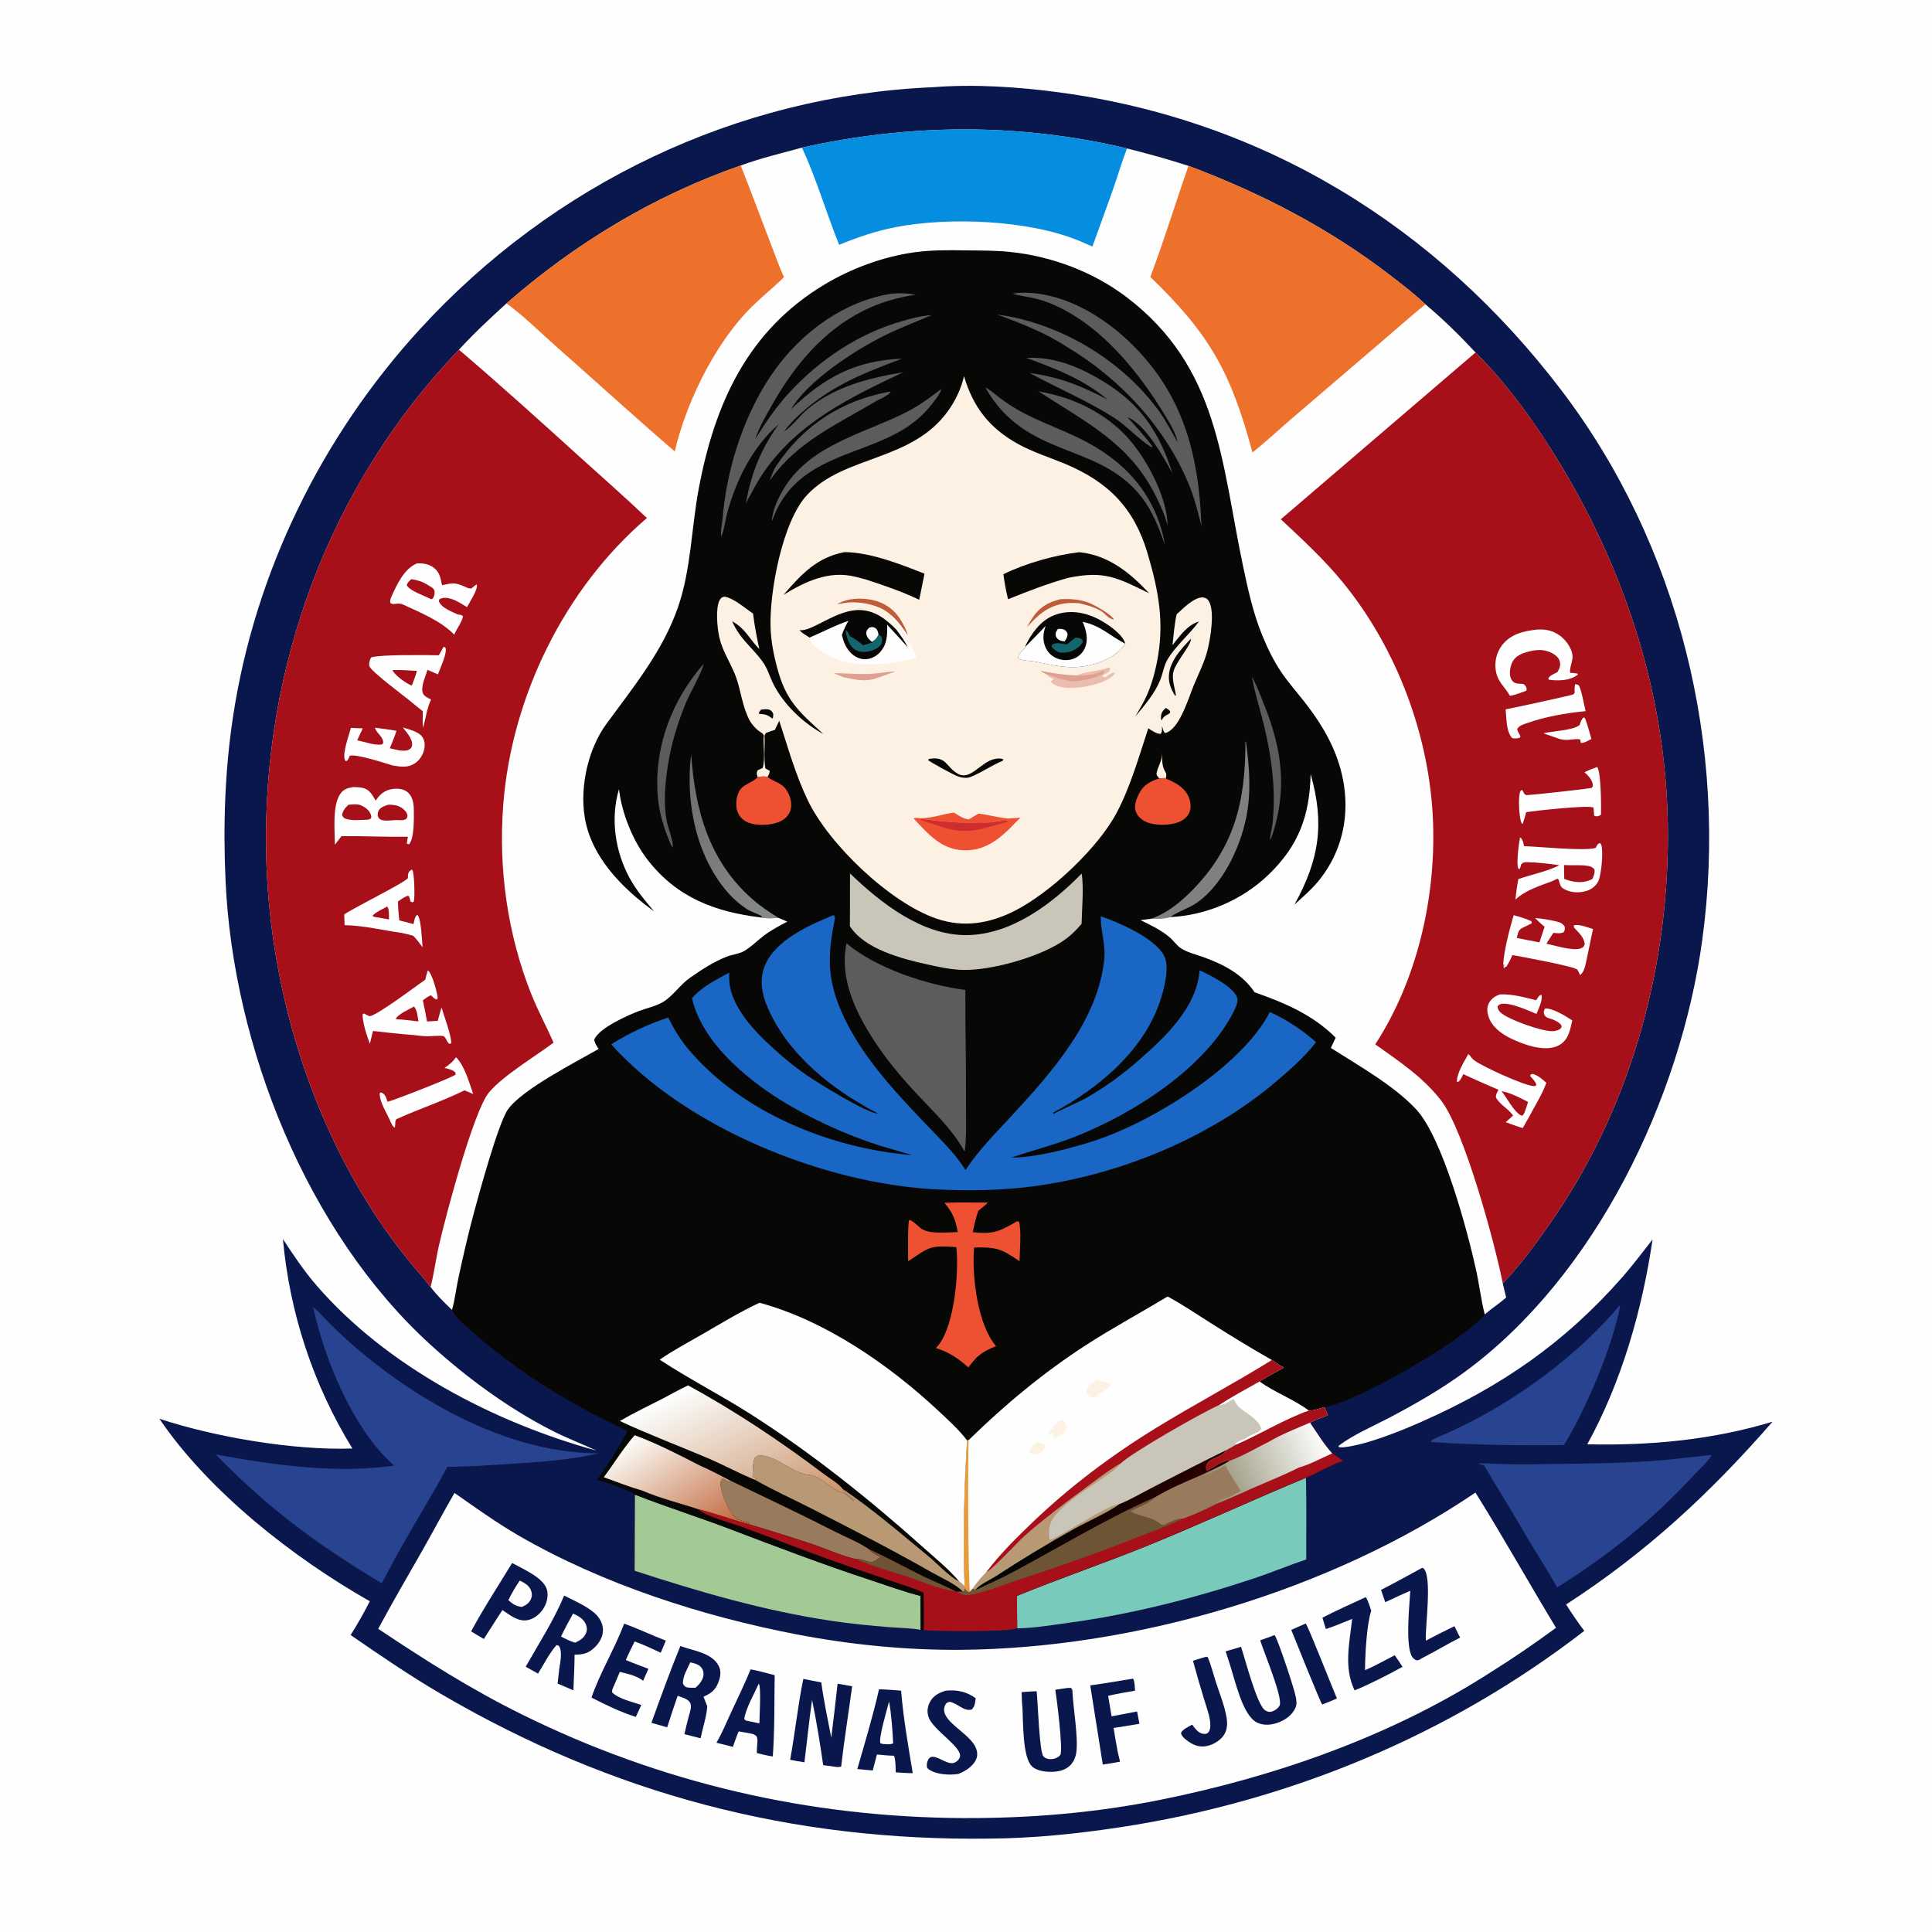 <svg version="1.1" xmlns="http://www.w3.org/2000/svg" style="display: block;" viewBox="0 0 2048 2048" width="1024" height="1024">
<defs>
	<linearGradient id="Gradient1" gradientUnits="userSpaceOnUse" x1="708.438" y1="848.725" x2="837.102" y2="947.395">
		<stop class="stop0" offset="0" stop-opacity="1" stop-color="rgb(112,111,110)"/>
		<stop class="stop1" offset="1" stop-opacity="1" stop-color="rgb(135,138,140)"/>
	</linearGradient>
	<linearGradient id="Gradient2" gradientUnits="userSpaceOnUse" x1="754.263" y1="1639.8" x2="676.069" y2="1519.36">
		<stop class="stop0" offset="0" stop-opacity="1" stop-color="rgb(190,99,54)"/>
		<stop class="stop1" offset="1" stop-opacity="1" stop-color="rgb(253,255,251)"/>
	</linearGradient>
	<linearGradient id="Gradient3" gradientUnits="userSpaceOnUse" x1="822.125" y1="1629.35" x2="743.272" y2="1463.27">
		<stop class="stop0" offset="0" stop-opacity="1" stop-color="rgb(200,140,96)"/>
		<stop class="stop1" offset="1" stop-opacity="1" stop-color="rgb(252,255,255)"/>
	</linearGradient>
	<linearGradient id="Gradient4" gradientUnits="userSpaceOnUse" x1="1281.59" y1="1579.47" x2="1402.53" y2="1522.14">
		<stop class="stop0" offset="0" stop-opacity="1" stop-color="rgb(142,139,110)"/>
		<stop class="stop1" offset="1" stop-opacity="1" stop-color="rgb(255,255,255)"/>
	</linearGradient>
	<linearGradient id="Gradient5" gradientUnits="userSpaceOnUse" x1="1182.81" y1="1630.12" x2="1157.15" y2="1596.13">
		<stop class="stop0" offset="0" stop-opacity="1" stop-color="rgb(45,0,0)"/>
		<stop class="stop1" offset="1" stop-opacity="1" stop-color="rgb(1,6,3)"/>
	</linearGradient>
</defs>
<path transform="translate(0,0)" fill="rgb(254,254,254)" d="M 0 0 L 2048 0 L 2048 2048 L 0 2048 L 0 0 z"/>
<path transform="translate(0,0)" fill="rgb(10,23,77)" d="M 988.809 92.44 C 1032.69 89.026 1079.09 92.035 1122.67 97.898 C 1339.8 127.111 1522.77 239.961 1654.91 413.405 C 1780.21 577.882 1832.37 792.404 1804.46 996.434 C 1781.51 1164.24 1691.46 1352.64 1552.54 1454.41 C 1527.19 1472.97 1500.09 1488.45 1472.31 1503.05 C 1454.9 1512.21 1434.64 1520.75 1418.98 1532.63 L 1418.98 1533.87 C 1420.68 1534.24 1422.07 1534.38 1423.82 1534.21 C 1447.79 1531.88 1484.22 1517.15 1506.77 1507.18 C 1591.3 1469.79 1658.38 1423.7 1719.79 1353.8 C 1731.05 1340.98 1741.17 1327.26 1751.79 1313.92 C 1740.76 1388.58 1719.09 1464.61 1682.59 1531.01 C 1749.35 1532.5 1814.91 1526.45 1879 1507.05 C 1812.52 1583.28 1745.13 1645.69 1660.14 1700.82 C 1666.25 1710.38 1672.51 1719.76 1679.43 1728.77 C 1536.13 1839.54 1366.2 1909.83 1187.44 1936.96 C 1141.78 1943.89 1095.47 1948.66 1049.25 1949 C 839.016 1951.82 648.953 1901.87 467.19 1795.48 C 434.36 1776.27 402.952 1754.78 371.651 1733.21 C 379.016 1721.69 385.79 1709.57 391.989 1697.39 C 311.177 1651.52 221.526 1581.46 168.96 1503.96 C 227.882 1523.35 311.306 1537.66 373.542 1535.48 C 332.104 1468.03 307.125 1392.36 299.89 1313.51 C 310.975 1330.26 322.245 1347.24 335.4 1362.45 C 409.912 1448.62 523.762 1507.86 632.28 1537.72 C 616.761 1530.42 600.644 1524.39 585.362 1516.59 C 538.757 1492.8 494.753 1460.42 456.128 1425.26 C 325.239 1306.1 247.025 1108.66 239.1 933.846 C 236.455 875.506 238.285 817.234 247.056 759.436 C 270.246 606.614 341.052 462.475 445.289 348.735 C 585.841 195.369 780.543 101.387 988.809 92.44 z"/>
<path transform="translate(0,0)" fill="rgb(40,68,144)" d="M 1716.68 1384.03 L 1717.37 1384.63 C 1709.19 1427.91 1680.97 1494.37 1657.87 1531.82 C 1611.64 1532.39 1565.89 1531.86 1519.76 1528.77 C 1518.6 1528.77 1517.55 1528.49 1516.42 1528.25 C 1519.14 1524.93 1525.78 1522.72 1529.76 1521.02 C 1554.62 1510.37 1580.06 1496.58 1602.88 1481.97 C 1644.19 1455.52 1685.14 1421.64 1716.68 1384.03 z"/>
<path transform="translate(0,0)" fill="rgb(40,68,144)" d="M 1812 1542.48 L 1814.18 1542.65 C 1810.61 1549.76 1801.34 1557.4 1795.8 1563.42 C 1751.61 1611.46 1705.76 1647.98 1650.53 1682.85 C 1641.37 1665.7 1630.39 1649.12 1620.35 1632.44 C 1605.12 1605.82 1588.68 1579.8 1573.15 1553.32 L 1567.43 1551.93 L 1568.37 1551.46 L 1566.99 1551.39 C 1575.54 1550.7 1584.57 1551.83 1593.18 1552.01 C 1609.2 1552.36 1625.29 1552.22 1641.32 1551.99 C 1677.59 1551.47 1714.36 1551.25 1750.55 1548.79 C 1771.09 1547.39 1791.53 1544.65 1812 1542.48 z"/>
<path transform="translate(0,0)" fill="rgb(163,202,148)" d="M 673.075 1584.38 C 706.829 1597.56 741.456 1608.5 775.346 1621.42 C 824.621 1640.21 873.838 1658.89 923.956 1675.33 C 941.105 1680.96 958.331 1687.29 975.794 1691.79 C 975.856 1703.74 975.769 1715.71 975.99 1727.66 C 965.368 1725.76 953.792 1725.77 943 1724.9 C 922.394 1723.24 901.799 1721.24 881.35 1718.17 C 809.887 1707.46 741.272 1687.44 672.733 1665.06 L 673.075 1584.38 z"/>
<path transform="translate(0,0)" fill="rgb(120,202,186)" d="M 1077.97 1691.67 C 1123.75 1672.91 1170.78 1656.95 1216.66 1638.3 C 1273 1615.41 1328.18 1589.74 1384.36 1566.45 C 1385.12 1595.3 1384.52 1624.19 1384.7 1653.05 C 1366.06 1659.32 1347.91 1666.96 1329.25 1673.16 C 1265.6 1694.29 1199.48 1711.22 1133.01 1720.2 C 1115.11 1722.62 1096.27 1725.88 1078.2 1726.14 L 1077.97 1691.67 z"/>
<path transform="translate(0,0)" fill="rgb(40,68,144)" d="M 331.941 1385.74 C 338.526 1390.89 344.56 1398.1 350.532 1404 C 360.988 1414.32 371.81 1424.27 383.119 1433.66 C 452.018 1490.88 543.38 1540.66 634.839 1540.57 C 604.206 1547.73 572.202 1549.73 540.906 1551.77 C 518.725 1553.21 496.432 1554.79 474.202 1554.94 C 454.697 1591.23 432.366 1626.01 413.114 1662.5 L 404.64 1678.31 C 335.158 1636.56 285.409 1599.73 228.648 1541.81 C 290.095 1552.97 355.369 1562.44 417.797 1553.64 C 373.987 1514.68 344.658 1442.43 331.941 1385.74 z"/>
<path transform="translate(0,0)" fill="rgb(254,254,254)" d="M 481.777 1582.61 C 504.141 1598.22 526.403 1614.23 550.028 1627.91 C 638.51 1679.14 744.438 1713.32 844.658 1732.55 C 901.799 1743.51 961.246 1749.4 1019.44 1748.87 C 1204.6 1747.18 1411 1686.01 1564.04 1582.19 C 1593.49 1629.35 1620.63 1677.99 1649.46 1725.54 C 1627.18 1741.85 1604.8 1757.27 1581.36 1771.9 C 1476.29 1839.89 1352.18 1883.33 1229.99 1907.88 C 1160.97 1921.75 1091.09 1927.58 1020.76 1927.23 C 857.358 1926.41 699.988 1889.93 553.382 1817.44 C 498.475 1790.29 451.543 1760.35 400.932 1726.62 C 416.142 1698.14 432.535 1670.35 448.461 1642.26 C 459.695 1622.45 470.374 1602.32 481.777 1582.61 z"/>
<path transform="translate(0,0)" fill="rgb(10,23,77)" d="M 1384.11 1720.98 C 1386.19 1722.64 1413.03 1790.81 1417.19 1800.42 C 1412.15 1802.78 1406.81 1804.76 1401.66 1806.89 C 1400.27 1806.22 1372 1735.79 1368.8 1727.74 L 1384.11 1720.98 z"/>
<path transform="translate(0,0)" fill="rgb(10,23,77)" d="M 1278.94 1756.16 L 1280.4 1756.86 C 1283.89 1765.39 1286.14 1774.56 1288.98 1783.34 C 1292.85 1795.3 1297.95 1807.73 1300.12 1820.11 C 1301.38 1827.27 1301.13 1834.37 1296.59 1840.36 C 1292.21 1846.14 1283.83 1850.65 1276.62 1851.27 C 1267.92 1852.02 1261.36 1847.82 1255.13 1842.4 C 1253.53 1840.57 1252.31 1839.49 1251.93 1837 C 1253.66 1832.98 1260.02 1830.37 1263.78 1828.19 C 1266.73 1832.27 1270.55 1837.67 1276.18 1838.04 C 1278.4 1838.18 1279.95 1837.7 1281.29 1835.83 C 1283.55 1832.67 1283.12 1826.88 1282.55 1823.29 C 1281.31 1815.6 1278.38 1807.95 1276.13 1800.5 C 1272.13 1787.21 1268.23 1773.91 1264.59 1760.52 C 1269.28 1758.83 1274.15 1757.56 1278.94 1756.16 z"/>
<path transform="translate(0,0)" fill="rgb(10,23,77)" d="M 1200.85 1779.47 L 1201.47 1779.94 C 1202.96 1783.87 1202.92 1788.06 1203.17 1792.22 C 1193.61 1793.81 1184.12 1795.41 1174.68 1797.66 L 1178.3 1819.37 L 1205.34 1814.24 L 1207.88 1827.29 C 1198.78 1828.93 1189.6 1830.26 1180.46 1831.7 C 1181.68 1840.06 1183.33 1848.42 1184.77 1856.75 L 1187.3 1867.41 C 1181.26 1868.72 1175.11 1869.55 1168.99 1870.49 L 1155.71 1786.58 C 1170.79 1784.53 1185.83 1781.89 1200.85 1779.47 z"/>
<path transform="translate(0,0)" fill="rgb(10,23,77)" d="M 1002.37 1792.21 C 1014.51 1791.02 1024.24 1793.06 1034.26 1800.12 C 1033.62 1804.82 1033.61 1808.64 1030.06 1812.14 C 1021.67 1814.6 1014.79 1805.15 1006.4 1803.97 C 1003.85 1804.86 1002.76 1805.37 1001.67 1807.97 C 994.999 1823.85 1027.02 1836.26 1034.13 1852.12 C 1036.02 1856.33 1036.6 1860.72 1034.71 1865.03 C 1031.46 1872.43 1023.23 1877.48 1016.1 1880.41 C 1013.29 1880.81 1010.37 1881.09 1007.53 1881.11 C 999.659 1881.15 988.479 1879.79 982.841 1874.07 C 982.027 1870.92 982.425 1867.91 984.125 1865.01 C 989.284 1856.18 1002.65 1871.51 1011.25 1868.69 C 1013.93 1867.81 1016.14 1865.81 1017.28 1863.26 C 1021.89 1852.92 989.304 1834.43 984.39 1820.4 C 982.552 1815.16 982.933 1809.97 985.354 1804.98 C 988.959 1797.56 994.854 1794.65 1002.37 1792.21 z"/>
<path transform="translate(0,0)" fill="rgb(10,23,77)" d="M 661.595 1721.14 C 676.48 1726.45 690.984 1733.45 705.807 1739.1 L 700.433 1751.97 C 691.301 1747.74 682.237 1743.43 672.766 1740.01 C 669.402 1746.46 666.369 1753.02 663.396 1759.66 C 671.239 1763.07 679.378 1765.95 687.356 1769.04 L 681.744 1781.65 C 674.362 1776.1 665.818 1774.43 657.026 1772.3 L 649.999 1788.81 C 649.031 1791.02 648.642 1791.59 648.926 1794.06 C 656.033 1800.96 670.45 1804.12 679.783 1807.33 L 674.032 1819.99 C 658.135 1815.11 641.81 1807.04 626.979 1799.5 C 636.192 1772.75 651.638 1747.78 661.595 1721.14 z"/>
<path transform="translate(0,0)" fill="rgb(10,23,77)" d="M 1507.62 1661.94 C 1508.41 1662.19 1508.54 1662.13 1509.17 1662.75 C 1518.12 1671.43 1510.97 1722.75 1511.41 1737.39 L 1511.47 1739.13 C 1521.49 1733.85 1531.53 1728.72 1541.76 1723.84 L 1547.76 1735.9 C 1534.23 1742.83 1521.15 1750.61 1507.64 1757.6 C 1505.92 1758.64 1504.23 1759.93 1502.16 1760.01 C 1500.72 1760.07 1499.3 1758.79 1498.3 1757.91 C 1488.73 1749.45 1494.34 1699.67 1494.98 1686.3 C 1486.03 1690.08 1477.25 1694.32 1468.42 1698.37 L 1463.93 1685.38 C 1478.62 1677.82 1493.09 1669.82 1507.62 1661.94 z"/>
<path transform="translate(0,0)" fill="rgb(10,23,77)" d="M 1447.76 1693.02 C 1450.6 1697.38 1451.93 1702.61 1453.56 1707.51 C 1448.76 1721.49 1447.01 1754.88 1446.98 1770.43 C 1457.66 1765.91 1468.09 1759.92 1478.44 1754.65 C 1481.35 1758.63 1484.02 1762.74 1486.7 1766.87 C 1472.7 1774.76 1457.93 1782.08 1443.33 1788.77 L 1435.91 1791.85 C 1424.27 1767.78 1430.52 1741.58 1433.35 1716.09 C 1424.12 1719.9 1414.96 1723.71 1405.47 1726.85 L 1401.84 1714.83 C 1416.81 1706.98 1432.44 1700.17 1447.76 1693.02 z"/>
<path transform="translate(0,0)" fill="rgb(10,23,77)" d="M 542.831 1656.87 C 543.802 1657.32 544.765 1657.79 545.703 1658.31 C 556.242 1664.11 576.666 1673.02 579.83 1685.42 C 581.51 1692 579.725 1699.09 576.239 1704.79 C 572.643 1710.67 566.837 1715.68 560.017 1717.26 C 549.59 1719.68 540.699 1712.1 532.591 1706.73 L 526.227 1716.52 L 512.88 1737.39 C 508.342 1734.8 503.889 1732.04 499.407 1729.35 C 512.589 1704.69 528.381 1680.84 542.831 1656.87 z"/>
<path transform="translate(0,0)" fill="rgb(254,254,254)" d="M 550.945 1675.47 C 555.57 1677.71 560.412 1680.27 562.596 1685.22 C 563.906 1688.18 564.249 1691.42 563.027 1694.5 C 561.109 1699.32 557.779 1701.51 553.159 1703.43 C 546.967 1702.58 543.44 1700.45 538.893 1696.22 C 542.393 1688.93 546.4 1682.15 550.945 1675.47 z"/>
<path transform="translate(0,0)" fill="rgb(10,23,77)" d="M 1131.04 1789.41 C 1132.63 1789.13 1133.84 1789.22 1135.44 1789.34 L 1136.73 1791.33 C 1137.38 1809.5 1143.44 1842.74 1140.8 1858.49 C 1140.09 1862.75 1138.43 1866.71 1135.66 1870.04 C 1131.2 1875.38 1124.55 1877.6 1117.78 1878.07 C 1110.14 1878.62 1099.61 1877.81 1093.82 1872.28 C 1083.78 1862.68 1084.65 1824.35 1083.81 1809.69 C 1083.16 1804.42 1083.17 1799.05 1082.99 1793.74 C 1088.25 1793.19 1093.6 1793.06 1098.88 1792.77 C 1100.15 1803.8 1101.73 1856.25 1105.92 1861.63 C 1107.83 1864.07 1111.53 1864.99 1114.48 1864.78 C 1117.86 1864.53 1121.92 1863.11 1123.94 1860.28 C 1127.18 1855.71 1120.11 1799.98 1118.68 1791.22 C 1122.77 1790.46 1126.92 1789.98 1131.04 1789.41 z"/>
<path transform="translate(0,0)" fill="rgb(10,23,77)" d="M 1351.03 1733.28 C 1351.32 1733.68 1351.66 1734.04 1351.89 1734.47 C 1355.89 1742 1372.04 1790.1 1373.62 1798.96 C 1374.36 1803.12 1374.92 1806.67 1373.11 1810.63 C 1369.76 1817.96 1362.73 1823.02 1355.38 1825.82 C 1348.05 1828.61 1339.71 1829.52 1332.47 1825.97 C 1316.6 1818.2 1308.71 1778.67 1302.91 1761.83 L 1299.22 1750.48 L 1315.57 1745.69 C 1319.89 1758.68 1332.23 1806.59 1340.78 1812.74 C 1342.82 1814.2 1344.95 1815.04 1347.49 1814.5 C 1350.75 1813.81 1354.91 1810.93 1356.44 1807.96 C 1360.35 1800.32 1339.3 1750.15 1335.85 1738.79 C 1340.95 1737.07 1345.99 1735.17 1351.03 1733.28 z"/>
<path transform="translate(0,0)" fill="rgb(10,23,77)" d="M 931.817 1790.7 C 939.636 1790.89 947.418 1791.55 955.213 1792.16 C 957.578 1821.34 962.761 1850.74 967.558 1879.62 C 961.592 1879.66 955.512 1879.1 949.548 1878.77 C 949.282 1873.02 949.587 1866.64 947.786 1861.15 C 941.702 1861.05 935.634 1860.4 929.575 1859.87 L 925.153 1876.78 L 908.77 1875.26 C 916.895 1847.25 925.311 1819.14 931.817 1790.7 z"/>
<path transform="translate(0,0)" fill="rgb(254,254,254)" d="M 942.429 1803.71 C 944.716 1815.25 946.303 1836.06 946.772 1848.02 C 943.64 1849.6 939.435 1848.82 935.953 1848.71 L 933.26 1847.96 C 930.967 1843.14 940.572 1811 942.429 1803.71 z"/>
<path transform="translate(0,0)" fill="rgb(10,23,77)" d="M 795.715 1769.58 C 804.276 1771.09 812.769 1773.62 821.191 1775.78 C 820.716 1804.37 821.274 1833.44 819.192 1861.94 C 813.441 1861.12 807.868 1859.69 802.236 1858.29 C 802.345 1854.95 802.38 1851.59 802.724 1848.26 C 803.04 1845.2 803.146 1843.54 802.072 1840.62 C 799.158 1837.94 797.363 1837.97 793.554 1837.16 L 782.988 1835.35 C 780.688 1840.71 778.86 1846.27 776.913 1851.76 L 759.457 1847.35 C 765.412 1837.25 769.818 1826.32 774.754 1815.7 C 781.875 1800.39 789.282 1785.21 795.715 1769.58 z"/>
<path transform="translate(0,0)" fill="rgb(254,254,254)" d="M 804.362 1784.71 C 807.02 1788.15 805.045 1820.23 804.967 1826.82 L 792.218 1824.22 C 790.146 1823.62 790.304 1824 788.935 1822.08 C 790.797 1810.31 799.425 1795.75 804.362 1784.71 z"/>
<path transform="translate(0,0)" fill="rgb(10,23,77)" d="M 851.556 1779.7 L 870.613 1783.46 C 873.198 1803.01 877.454 1822.54 881.17 1841.92 C 883.644 1822.91 885.725 1803.85 887.88 1784.81 C 893.038 1785.61 898.171 1786.59 903.308 1787.52 C 899.529 1815.97 894.902 1844.05 891.676 1872.62 C 888.597 1873.81 884.497 1872.67 881.237 1872.26 L 872.627 1871.19 C 869.274 1848.05 865.608 1824.9 860.833 1802.01 C 857.61 1823.98 855.527 1846.08 852.707 1868.1 C 847.622 1867.37 842.619 1866.44 837.584 1865.43 C 842.811 1836.97 845.71 1808 851.556 1779.7 z"/>
<path transform="translate(0,0)" fill="rgb(10,23,77)" d="M 721.204 1744.87 C 734.431 1749.83 754.697 1751.89 761.845 1765.91 C 764.524 1771.17 763.888 1776.85 761.914 1782.22 C 758.502 1791.49 754.541 1794.61 745.748 1798.58 L 749.722 1808.77 C 748.979 1819.8 744.833 1831.74 742.645 1842.65 L 725.492 1838.29 C 726.927 1831.48 728.767 1824.74 730.474 1818 C 731.529 1814.13 733.536 1809.06 731.632 1805.16 C 729.546 1800.89 722.506 1799.17 718.352 1797.6 C 714.435 1808.68 710.854 1819.87 707.235 1831.05 L 690.503 1826.25 C 700.409 1798.99 710.218 1771.72 721.204 1744.87 z"/>
<path transform="translate(0,0)" fill="rgb(254,254,254)" d="M 731.707 1762.18 C 735.842 1763.07 740.297 1764.05 743.2 1767.34 C 745.043 1769.43 745.987 1772.48 745.76 1775.23 C 745.285 1780.97 741.342 1785.46 737.252 1789.09 C 734.517 1789.1 731.496 1789.24 728.805 1788.78 C 726.035 1788.31 725.316 1787.02 723.971 1784.77 C 723.482 1777.25 728.698 1768.93 731.707 1762.18 z"/>
<path transform="translate(0,0)" fill="rgb(10,23,77)" d="M 598.023 1691.4 C 608.587 1696.76 620.659 1701.87 629.788 1709.52 C 635.008 1713.89 638.909 1720.3 639.174 1727.22 C 639.43 1733.88 636.126 1740.36 631.599 1745.09 C 624.564 1752.44 618.753 1753.92 609.068 1754.08 C 609.021 1766.64 608.3 1779.25 607.821 1791.8 L 591.087 1784.67 C 591.725 1779.47 592.276 1774.26 592.837 1769.06 C 593.759 1762.58 596.281 1751.18 592.897 1745.47 C 592.049 1744.03 591.429 1744.25 589.959 1743.85 C 582.424 1752.28 576.38 1764.4 570.343 1774.07 L 557.258 1766.8 C 571.276 1742.04 587.061 1717.71 598.023 1691.4 z"/>
<path transform="translate(0,0)" fill="rgb(254,254,254)" d="M 607.48 1710.46 C 612.947 1712.92 618.221 1715.76 620.848 1721.44 C 622.214 1724.39 622.579 1727.78 621.368 1730.85 C 619.186 1736.4 614.754 1738.87 609.655 1741.35 C 604.422 1739.88 599.588 1737.23 594.71 1734.87 C 598.482 1726.54 603.163 1718.52 607.48 1710.46 z"/>
<path transform="translate(0,0)" fill="rgb(7,7,5)" d="M 850.072 156.501 C 964.788 130.991 1080.16 130.224 1194.7 157.338 C 1216.58 162.823 1238.39 168.847 1259.85 175.81 C 1336.26 204.385 1408.6 241.827 1473.44 291.672 C 1486.2 301.478 1499.36 311.491 1511.03 322.588 C 1529.82 338.386 1547.44 355.643 1564.12 373.641 C 1598.92 408.439 1628.72 450.215 1654.09 492.265 C 1726.11 611.629 1768.04 745.624 1768.08 885.572 C 1768.12 1032.53 1726.16 1179.44 1641 1299.89 C 1626.2 1320.83 1610.88 1341.91 1592.99 1360.37 L 1596.6 1375.47 C 1589.3 1381.77 1581.2 1387.08 1573.88 1393.34 C 1553.63 1419.85 1436.64 1487.13 1403.97 1491.67 L 1407.65 1500.18 C 1401.29 1502.64 1394.7 1504.9 1388.65 1508.05 C 1396.09 1518.86 1403.28 1530.96 1412.17 1540.63 C 1416.09 1543.16 1419.97 1545.66 1423.7 1548.49 C 1410.11 1553.3 1397.65 1560.9 1384.36 1566.45 C 1328.18 1589.74 1273 1615.41 1216.66 1638.3 C 1170.78 1656.95 1123.75 1672.91 1077.97 1691.67 L 1078.2 1726.14 C 1064.22 1730.34 996.316 1729.22 979.201 1728.13 L 975.99 1727.66 C 975.769 1715.71 975.856 1703.74 975.794 1691.79 C 958.331 1687.29 941.105 1680.96 923.956 1675.33 C 873.838 1658.89 824.621 1640.21 775.346 1621.42 C 741.456 1608.5 706.829 1597.56 673.075 1584.38 C 664.875 1578.7 642.757 1571.61 632.777 1568.5 C 641.61 1557.35 658.817 1529.7 665.167 1517.01 C 655.325 1511.65 644.981 1507.04 634.984 1501.96 C 586.02 1477.1 539.186 1446.15 498.177 1409.5 C 492.448 1404.38 481.513 1395.91 479.109 1388.57 C 471.123 1380.84 463.171 1373.21 456.47 1364.31 C 449.732 1355.47 442.06 1347.24 435.044 1338.59 C 421.75 1322.22 409.137 1305.22 397.589 1287.56 C 324.482 1175.8 284.834 1037.7 282.115 904.492 C 278.085 707 349.238 513.826 486.497 370.702 C 502.187 353.529 519.655 337.247 536.874 321.609 C 610.011 257.726 693.294 207.393 785.182 175.428 C 806.268 167.638 828.411 162.43 850.072 156.501 z"/>
<path transform="translate(0,0)" fill="rgb(253,241,228)" d="M 1229.02 825.17 C 1227.45 823.286 1225.52 821.928 1226.09 819.212 C 1227.78 811.128 1231.87 807.642 1231.77 797.928 C 1231.96 806.825 1231.41 812.291 1236.23 819.955 C 1236.32 821.738 1236.34 823.009 1236 824.781 C 1233.65 824.665 1231.36 824.958 1229.02 825.17 z"/>
<path transform="translate(0,0)" fill="rgb(253,241,228)" d="M 809.66 779.653 L 810.452 779.796 C 810.923 791.026 809.575 803.236 811.19 814.268 C 812.651 815.504 814.074 816.168 815.814 816.944 C 815.955 819.808 815.016 820.885 813.689 823.381 C 809.88 822.882 806.887 823.107 803.105 823.718 C 802.989 823.394 802.848 823.079 802.759 822.747 C 802.068 820.159 802.026 818.844 803.181 816.463 C 805.009 815.73 806.756 814.954 808.51 814.057 C 811.43 803.881 808.82 790.44 809.66 779.653 z"/>
<path transform="translate(0,0)" fill="rgb(91,92,91)" d="M 1327.19 717.844 C 1328.14 719.001 1327.86 718.537 1328.56 719.921 C 1333.45 729.669 1337.36 740.149 1341.33 750.314 C 1358.95 795.352 1364.22 836.467 1349.33 883.241 L 1346.77 890.457 C 1345.62 887.399 1348.37 878.156 1348.79 874.424 C 1350.36 860.562 1350.67 846.153 1349.83 832.244 C 1348.5 810.109 1344.52 787.521 1339.14 766.006 C 1335.27 750.507 1330.29 734.996 1327.44 719.285 L 1327.19 717.844 z"/>
<path transform="translate(0,0)" fill="rgb(91,92,91)" d="M 942.628 415.206 L 944.202 415.527 C 941.226 419.598 932.292 423.063 927.838 425.705 C 887.883 449.406 845.019 468.534 817.376 507.517 L 816.951 508.356 L 816.333 508.146 C 816.92 506.432 817.591 504.771 818.258 503.087 C 819.708 499.422 821.273 496.149 823.497 492.867 C 852.431 450.165 892.213 424.678 942.628 415.206 z"/>
<path transform="translate(0,0)" fill="rgb(91,92,91)" d="M 745.762 703.837 C 745.074 711.015 731.003 735.335 727.177 744.789 C 718.622 765.932 711.667 787.732 708.14 810.318 C 705.119 829.662 702.9 852.326 707.081 871.634 C 708.898 880.021 713.245 889.728 713.281 898.202 L 711.586 896.356 C 703.858 878.534 698.422 861.591 697.107 842.057 C 693.656 790.802 712.36 742.205 745.762 703.837 z"/>
<path transform="translate(0,0)" fill="url(#Gradient1)" d="M 732.647 799.374 C 736.648 858.281 751.63 912.921 797.626 953.179 C 806.23 960.71 815.483 966.91 825.157 972.942 C 819.139 973.429 812.095 973.853 806.193 972.502 L 808.13 971.463 C 802.748 968.323 796.648 966.871 791.39 963.461 C 763.853 945.6 745.807 911.005 737.774 880.025 C 730.924 853.608 729.334 826.424 732.647 799.374 z"/>
<path transform="translate(0,0)" fill="rgb(91,92,91)" d="M 1100.82 414.869 C 1134.48 420.57 1166.23 434.907 1190.66 458.939 C 1212.81 480.724 1237.51 525.812 1237.73 557.233 C 1235.14 546.455 1229.74 535.01 1224.81 525.105 C 1197.12 469.488 1150.05 446.996 1100.82 414.869 z"/>
<path transform="translate(0,0)" fill="rgb(130,128,127)" d="M 1320.2 786.273 L 1320.79 786.247 C 1324.44 813.5 1326.53 839.485 1321.01 866.77 C 1314.6 898.489 1296.2 937.636 1269 956.755 C 1260.4 962.804 1249.73 965.739 1241.61 971.369 C 1241.24 971.628 1240.87 971.896 1240.5 972.16 C 1234.43 974.072 1226.61 973.925 1220.27 973.858 C 1236.24 968.445 1250.68 956.911 1262.44 945.144 C 1308.55 898.99 1320.37 849.537 1320.2 786.273 z"/>
<path transform="translate(0,0)" fill="rgb(238,81,50)" d="M 1229.02 825.17 C 1231.36 824.958 1233.65 824.665 1236 824.781 L 1236.37 825.609 C 1245.34 829.268 1254.77 834.168 1259.29 843.211 C 1261.85 848.348 1263.11 855.065 1261.04 860.579 C 1259.13 865.702 1254.83 869.208 1249.89 871.258 C 1240.37 875.208 1224.66 875.45 1215.21 871.354 C 1210.34 869.245 1205.9 865.517 1204.09 860.403 C 1201.67 853.554 1204.82 846.197 1208.07 840.165 C 1212.68 831.581 1220.14 827.883 1229.02 825.17 z"/>
<path transform="translate(0,0)" fill="rgb(238,81,50)" d="M 803.105 823.718 C 806.887 823.107 809.88 822.882 813.689 823.381 C 817.246 827.395 826.552 829.073 831.71 834.901 C 836.281 840.067 839.417 848.629 838.63 855.546 C 838.022 860.897 835.054 865.546 830.673 868.62 C 822.286 874.503 807.777 875.513 797.876 873.385 C 791.869 872.095 786.41 869.029 783.247 863.608 C 779.889 857.851 779.925 849.964 781.625 843.688 C 784.91 831.561 794.217 831.471 802.004 825.062 C 802.451 824.694 802.738 824.166 803.105 823.718 z"/>
<path transform="translate(0,0)" fill="rgb(91,92,91)" d="M 997.893 412.217 C 997.747 412.757 997.648 413.312 997.454 413.836 C 995.497 419.131 990.708 424.684 987.266 429.085 C 958.834 465.43 915.74 471.492 876.41 490.462 C 848.299 504.021 828.865 522.228 818.458 552.252 C 818.297 550.669 818.219 550.936 818.396 549.585 C 819.713 539.544 824.316 529.394 829.274 520.664 C 856.745 472.294 912.743 460.691 958.93 437.85 C 973.163 430.811 985.384 421.865 997.893 412.217 z"/>
<path transform="translate(0,0)" fill="rgb(91,92,91)" d="M 1044.48 410.637 C 1049.86 413.437 1054.89 418.048 1059.77 421.699 C 1067.31 427.331 1075.19 432.612 1083.52 437.002 C 1115.33 453.765 1142.35 460.011 1173.48 481.858 C 1205.93 504.629 1227.74 537.016 1234.65 576.196 C 1233.86 575.036 1234.08 575.529 1233.65 574.292 C 1228.22 558.494 1221.08 541.449 1210.98 528.076 C 1165.37 467.697 1087.85 487.81 1044.48 410.637 z"/>
<path transform="translate(0,0)" fill="rgb(91,92,91)" d="M 1088.13 379.449 C 1110.75 378.066 1133.14 384.882 1153.13 395.134 C 1202.22 420.306 1226.53 450.35 1242.95 501.992 C 1233.56 484.753 1214.02 449.585 1195.15 442.208 C 1204.16 452.179 1213.23 462.062 1221.35 472.785 C 1221.61 473.647 1221.58 473.152 1221.11 474.254 C 1206.51 465.706 1194.85 451.554 1180.26 442.332 C 1152.11 424.552 1120.73 411.324 1091.47 395.374 C 1123.47 399.826 1145.6 408.662 1173.96 423.549 C 1148.9 402.282 1118.51 390.622 1088.13 379.449 z"/>
<path transform="translate(0,0)" fill="rgb(154,122,92)" d="M 793.313 1615.65 L 794.293 1615.13 L 794.468 1614.26 C 790.991 1613.2 782.055 1611.46 779.763 1609.07 C 772.587 1601.58 763.402 1582.34 763.889 1572.29 C 764.01 1569.79 764.238 1568.78 766.135 1567.17 C 768.297 1568.59 770.358 1569.57 772.717 1570.6 L 774.7 1569.77 C 812.009 1587.79 849.488 1605.4 886.397 1624.23 C 897.473 1629.88 911.101 1635.2 921.198 1642.29 C 924.289 1646.16 929.08 1648.32 933.522 1650.35 C 930.264 1652.87 926.733 1656.32 922.319 1655.75 C 917.376 1655.11 913.368 1652.39 908.069 1652.77 C 896.136 1650.88 876.85 1642.3 864.706 1638.14 C 841.086 1630.05 817.225 1622.82 793.313 1615.65 z"/>
<path transform="translate(0,0)" fill="url(#Gradient2)" d="M 672.811 1521.37 C 696.61 1530.2 719.17 1541.88 741.72 1553.46 C 752.954 1558.33 763.795 1564.2 774.7 1569.77 L 772.717 1570.6 C 770.358 1569.57 768.297 1568.59 766.135 1567.17 C 764.238 1568.78 764.01 1569.79 763.889 1572.29 C 763.402 1582.34 772.587 1601.58 779.763 1609.07 C 782.055 1611.46 790.991 1613.2 794.468 1614.26 L 794.293 1615.13 L 793.313 1615.65 C 775.304 1610.84 757.819 1604.17 739.695 1599.72 C 720.407 1593.22 700.052 1588.42 681.388 1580.3 C 667.42 1576.24 653.712 1570.85 640.024 1565.92 C 651.035 1551.23 660.652 1535.12 672.811 1521.37 z"/>
<path transform="translate(0,0)" fill="rgb(184,153,115)" d="M 800.278 1568.66 L 802.16 1567.99 L 797.796 1565.8 C 797.964 1559.24 797.825 1551.85 799.848 1545.59 C 802.204 1543.43 803.673 1542.69 806.932 1542.89 C 824.68 1544.02 840.072 1561.93 857.621 1563.43 C 870.751 1564.56 880.106 1578.85 892.865 1582.34 C 897.947 1583.74 900.752 1589.44 905.601 1590.8 C 901.506 1586.12 895.712 1583.94 893.215 1578.24 C 924.52 1599.51 954.423 1625.16 983.618 1649.24 C 993.932 1657.75 1005.38 1670.49 1017.02 1676.74 C 1019.08 1678.23 1020.75 1679.67 1022.52 1681.52 L 1022.53 1683.29 L 1022.43 1686.46 L 1020.66 1687.08 C 1012.52 1678.87 997.889 1672.6 987.744 1666.8 C 945.442 1642.66 901.873 1620.42 858.49 1598.27 C 839.206 1588.43 819.086 1579.34 800.278 1568.66 z"/>
<path transform="translate(0,0)" fill="rgb(91,92,91)" d="M 1077.74 310.576 C 1078.65 310.509 1079.57 310.44 1080.48 310.399 C 1122.57 308.531 1163.98 331.616 1194.08 359.477 C 1253.55 414.517 1270.73 480.108 1273.64 558.024 L 1273.18 556.208 C 1269.83 542.959 1266.65 529.668 1261.62 516.933 C 1236.95 454.566 1188 401.719 1130.84 367.636 C 1108.32 352.866 1082.38 342.638 1057.17 333.484 C 1065.76 334.635 1074.28 336.098 1082.69 338.252 C 1139.93 352.913 1193.54 387.683 1228.42 435.578 C 1236.01 446 1241.71 457.444 1248.24 468.519 C 1246.66 460.071 1241.06 450.367 1236.65 443.009 C 1207.52 394.453 1165.83 342.32 1111.82 320.952 C 1097.52 315.292 1087.2 314.931 1073.28 311.461 L 1077.74 310.576 z"/>
<path transform="translate(0,0)" fill="rgb(238,81,50)" d="M 1001.15 1275.07 C 1016.37 1274.28 1031.89 1274.85 1047.15 1274.82 C 1044.01 1277.98 1040.54 1280.67 1037.07 1283.44 C 1034.44 1290.93 1032.69 1298.4 1031.23 1306.19 C 1051.25 1308.26 1058.28 1306.17 1075.31 1296.23 C 1077.45 1294.98 1077.64 1294.32 1080.11 1294.98 C 1083.01 1303.75 1080.84 1326.95 1080.75 1337 C 1061.31 1323.44 1055.77 1321.91 1032.62 1322.4 C 1032.52 1323.46 1032.45 1324.53 1032.37 1325.6 C 1030.46 1353.97 1036.5 1404.74 1055.87 1426.94 C 1047.41 1430.32 1041.11 1433.5 1034.43 1439.82 C 1031.6 1442.89 1029.05 1446.26 1026.42 1449.51 C 1016.14 1440 1005.46 1433.18 992.086 1428.94 C 993.263 1427.69 994.375 1426.42 995.426 1425.06 C 1011.79 1403.9 1016.76 1347.8 1013.72 1321.98 C 984.546 1319.86 985.292 1322.29 962.645 1336.95 C 962.709 1331.63 961.979 1295.6 963.843 1293.11 C 968.312 1294.41 972.06 1298.8 975.642 1301.71 C 984.407 1308.82 1004.18 1306.17 1015.28 1306.07 C 1012.87 1292.78 1009.95 1285.45 1001.15 1275.07 z"/>
<path transform="translate(0,0)" fill="url(#Gradient3)" d="M 729.373 1468.57 C 779.844 1496.03 828.132 1528.41 874.003 1562.98 C 879.443 1567.08 889.356 1572.96 893.215 1578.24 C 895.712 1583.94 901.506 1586.12 905.601 1590.8 C 900.752 1589.44 897.947 1583.74 892.865 1582.34 C 880.106 1578.85 870.751 1564.56 857.621 1563.43 C 840.072 1561.93 824.68 1544.02 806.932 1542.89 C 803.673 1542.69 802.204 1543.43 799.848 1545.59 C 797.825 1551.85 797.964 1559.24 797.796 1565.8 L 802.16 1567.99 L 800.278 1568.66 C 783.411 1561.86 767.375 1552.94 750.617 1545.82 C 719.415 1532.57 687.79 1520.69 657.047 1506.32 C 671.332 1497.98 686.359 1490.84 701.083 1483.31 C 710.519 1478.48 719.769 1473.02 729.373 1468.57 z"/>
<path transform="translate(0,0)" fill="rgb(91,92,91)" d="M 944.747 311.337 C 953.446 310.436 962.164 310.799 970.754 312.39 C 951.196 315.343 933.035 320.444 915.296 329.358 C 871.656 351.288 841.275 388.612 817.766 430.347 C 811.376 441.688 804.709 453.045 800.603 465.453 C 811.215 448.277 822.197 432.064 835.859 417.094 C 868.566 381.254 910.477 353.205 957.323 340.067 C 967.128 337.317 977.312 334.531 987.532 334.078 C 970.688 341.314 953.572 347.717 937.14 355.917 C 905.488 371.711 856.698 403.365 838.618 433.67 C 874.197 399.986 906.59 382.161 956.107 380.192 C 911.546 397.092 876.992 410.409 841.822 444.853 C 838.013 448.966 834.378 453.047 830.982 457.516 C 840.087 451.656 847.795 440.503 856.368 433.445 C 885.715 409.283 921.21 400.771 957.735 394.517 C 902.288 420.632 847.028 447.344 810.684 498.991 C 802.975 509.946 797.115 521.72 790.67 533.41 C 796.335 501.53 806.654 475.797 825.594 449.568 C 797.773 473.579 780.218 509.043 770.792 544.039 C 769.396 549.224 766.911 565.103 764.392 568.727 C 763.612 563.181 765.557 554.843 766.038 548.973 C 770.5 494.511 790.067 435.082 822.241 390.968 C 851.301 351.123 895.463 319.123 944.747 311.337 z"/>
<path transform="translate(0,0)" fill="rgb(201,198,185)" d="M 1146.66 925.944 C 1148.98 941.649 1146.88 963.096 1146.54 979.229 C 1140.28 986.807 1133.59 993.112 1125.31 998.475 C 1099.94 1014.9 1050.91 1028.83 1020.72 1028.14 C 1008.03 1027.85 994.902 1024.99 982.515 1022.24 C 955.98 1016.33 916.472 1006.17 900.91 981.761 L 900.98 965.503 L 901.032 925.836 C 933.496 957.14 977.365 991.68 1024.74 991.263 C 1071.93 990.847 1115.14 958.239 1146.66 925.944 z"/>
<path transform="translate(0,0)" fill="rgb(91,92,91)" d="M 897.355 999.973 C 928.597 1026.31 982.895 1044.32 1023.31 1049.36 C 1023.14 1088.92 1024.23 1128.47 1024 1168.05 C 1023.9 1185.18 1024.82 1203.33 1022.72 1220.3 C 1021.59 1219.34 1021.98 1219.83 1021.22 1218.5 C 1008.58 1196.3 989.091 1178.1 971.805 1159.52 C 955.287 1141.76 939.9 1123.58 926.652 1103.21 C 906.874 1072.81 889.539 1037.04 897.355 999.973 z"/>
<path transform="translate(0,0)" fill="rgb(254,254,254)" d="M 805.091 1380.98 C 874.156 1399.55 942.253 1446.56 993.939 1494.81 C 1004.62 1504.78 1016.38 1515.3 1025.2 1526.95 C 1021.99 1578.24 1020.65 1630.15 1022.52 1681.52 C 1020.75 1679.67 1019.08 1678.23 1017.02 1676.74 C 1006.02 1663.5 991.709 1651.99 978.912 1640.53 C 921.636 1589.25 859.715 1539.75 794.826 1498.51 C 763.464 1478.57 730.388 1461.73 699.258 1441.31 C 713.684 1431.35 729.911 1422.78 745.104 1414 C 764.786 1402.62 784.473 1390.58 805.091 1380.98 z"/>
<path transform="translate(0,0)" fill="rgb(167,15,25)" d="M 1292.13 1489.46 C 1305.92 1480.47 1320.71 1472.55 1335.06 1464.47 C 1351.44 1476.39 1371.21 1483.22 1387.14 1495.19 C 1392.58 1495.51 1398.75 1493.11 1403.97 1491.67 L 1407.65 1500.18 C 1401.29 1502.64 1394.7 1504.9 1388.65 1508.05 C 1396.09 1518.86 1403.28 1530.96 1412.17 1540.63 C 1416.09 1543.16 1419.97 1545.66 1423.7 1548.49 C 1410.11 1553.3 1397.65 1560.9 1384.36 1566.45 C 1328.18 1589.74 1273 1615.41 1216.66 1638.3 C 1170.78 1656.95 1123.75 1672.91 1077.97 1691.67 L 1078.2 1726.14 C 1064.22 1730.34 996.316 1729.22 979.201 1728.13 C 979.545 1714.91 979.202 1701.64 979.099 1688.42 C 968.709 1683.32 956.936 1680 945.963 1676.27 L 896.467 1659.29 C 859.088 1646.36 822.569 1631.75 785.456 1618.17 C 773.654 1613.86 747.736 1607.31 739.695 1599.72 C 757.819 1604.17 775.304 1610.84 793.313 1615.65 C 817.225 1622.82 841.086 1630.05 864.706 1638.14 C 876.85 1642.3 896.136 1650.88 908.069 1652.77 C 913.368 1652.39 917.376 1655.11 922.319 1655.75 C 926.733 1656.32 930.264 1652.87 933.522 1650.35 C 929.08 1648.32 924.289 1646.16 921.198 1642.29 C 940.488 1651.09 959.122 1661.4 978.146 1670.77 C 989.756 1676.49 1001.9 1681.12 1013.37 1687.09 L 1014.15 1687.16 C 1016.33 1687.25 1018.51 1687.5 1020.66 1687.08 L 1022.43 1686.46 L 1022.53 1683.29 C 1024.29 1685.28 1025.03 1686.97 1027.71 1687.46 L 1028.28 1687 L 1031.01 1684.04 C 1035.13 1677.63 1040.22 1672.13 1045.42 1666.59 C 1050.18 1665.95 1079 1634.48 1085.33 1628.88 C 1105.9 1610.69 1127.9 1594.13 1149.98 1577.82 C 1162.28 1568.74 1174.67 1558.93 1187.91 1551.29 C 1201.1 1538.89 1273.46 1497.87 1292.13 1489.46 z"/>
<path transform="translate(0,0)" fill="rgb(109,84,53)" d="M 921.198 1642.29 C 940.488 1651.09 959.122 1661.4 978.146 1670.77 C 989.756 1676.49 1001.9 1681.12 1013.37 1687.09 C 994.964 1684.48 977.552 1676.59 960.015 1670.77 C 942.914 1665.09 924.373 1660.39 908.069 1652.77 C 913.368 1652.39 917.376 1655.11 922.319 1655.75 C 926.733 1656.32 930.264 1652.87 933.522 1650.35 C 929.08 1648.32 924.289 1646.16 921.198 1642.29 z"/>
<path transform="translate(0,0)" fill="rgb(109,84,53)" d="M 1034.3 1684.84 L 1034.98 1685.27 C 1046.28 1679.83 1057.94 1674.96 1069.04 1669.1 C 1120.58 1641.9 1170.69 1610.94 1224.1 1587.39 C 1218.33 1593.98 1206.33 1598.09 1198.44 1601.86 C 1208.82 1607.98 1220.23 1607.18 1229.81 1615.02 C 1231.17 1616.14 1231.79 1616.42 1233.54 1616.54 C 1239.26 1613.83 1247.45 1608.93 1253.83 1609.69 C 1238.91 1617.58 1221.87 1623.12 1206.12 1629.32 C 1163.85 1645.97 1121.33 1661.09 1078.15 1675.18 C 1061.85 1680.5 1043.76 1688.2 1026.88 1690.88 C 1024.83 1691.21 1022.86 1690.92 1020.87 1690.35 C 1018.46 1689.65 1016.3 1688.45 1014.15 1687.16 C 1016.33 1687.25 1018.51 1687.5 1020.66 1687.08 L 1022.43 1686.46 L 1022.53 1683.29 C 1024.29 1685.28 1025.03 1686.97 1027.71 1687.46 L 1028.28 1687 L 1031.01 1684.04 L 1034.3 1684.84 z"/>
<path transform="translate(0,0)" fill="url(#Gradient4)" d="M 1387.14 1495.19 C 1392.58 1495.51 1398.75 1493.11 1403.97 1491.67 L 1407.65 1500.18 C 1401.29 1502.64 1394.7 1504.9 1388.65 1508.05 C 1396.09 1518.86 1403.28 1530.96 1412.17 1540.63 C 1401.05 1545.54 1388.89 1552.36 1377.19 1555.54 C 1361.21 1563.57 1344.39 1570.28 1327.99 1577.41 C 1314.87 1583.12 1301.67 1589.61 1288.24 1594.52 C 1277.5 1600.33 1265.32 1605.59 1253.83 1609.69 C 1247.45 1608.93 1239.26 1613.83 1233.54 1616.54 C 1231.79 1616.42 1231.17 1616.14 1229.81 1615.02 C 1220.23 1607.18 1208.82 1607.98 1198.44 1601.86 C 1206.33 1598.09 1218.33 1593.98 1224.1 1587.39 C 1239.36 1578.04 1257.49 1570.62 1273.9 1563.44 C 1283.46 1558.71 1294.28 1554.46 1303.16 1548.64 L 1302.48 1547.98 C 1297.47 1548.19 1288.97 1553.47 1284.6 1556.22 C 1282.71 1557.4 1281.12 1558.25 1279.01 1558.99 C 1275.02 1545 1295.8 1546.22 1299.77 1537.23 C 1303.27 1535.34 1306.71 1533.42 1310.11 1531.36 C 1336.09 1520.08 1360.37 1504.77 1387.14 1495.19 z"/>
<path transform="translate(0,0)" fill="rgb(167,15,25)" d="M 1387.14 1495.19 C 1392.58 1495.51 1398.75 1493.11 1403.97 1491.67 L 1407.65 1500.18 C 1401.29 1502.64 1394.7 1504.9 1388.65 1508.05 C 1374.26 1514.28 1358.78 1520.23 1345.25 1528.2 C 1331.66 1534.93 1317.38 1543.51 1303.16 1548.64 L 1302.48 1547.98 C 1297.47 1548.19 1288.97 1553.47 1284.6 1556.22 C 1282.71 1557.4 1281.12 1558.25 1279.01 1558.99 C 1275.02 1545 1295.8 1546.22 1299.77 1537.23 C 1303.27 1535.34 1306.71 1533.42 1310.11 1531.36 C 1336.09 1520.08 1360.37 1504.77 1387.14 1495.19 z"/>
<path transform="translate(0,0)" fill="rgb(154,122,92)" d="M 1273.9 1563.44 C 1281.98 1563.35 1291.63 1557.11 1298.81 1553.44 C 1304.02 1562.73 1309.68 1571.67 1315.44 1580.62 C 1312.92 1581.76 1310.45 1582.76 1308.21 1584.41 C 1303.83 1587.64 1289.66 1589.47 1288.24 1594.52 C 1277.5 1600.33 1265.32 1605.59 1253.83 1609.69 C 1247.45 1608.93 1239.26 1613.83 1233.54 1616.54 C 1231.79 1616.42 1231.17 1616.14 1229.81 1615.02 C 1220.23 1607.18 1208.82 1607.98 1198.44 1601.86 C 1206.33 1598.09 1218.33 1593.98 1224.1 1587.39 C 1239.36 1578.04 1257.49 1570.62 1273.9 1563.44 z"/>
<path transform="translate(0,0)" fill="rgb(201,198,185)" d="M 1292.13 1489.46 C 1305.92 1480.47 1320.71 1472.55 1335.06 1464.47 C 1351.44 1476.39 1371.21 1483.22 1387.14 1495.19 C 1360.37 1504.77 1336.09 1520.08 1310.11 1531.36 C 1306.71 1533.42 1303.27 1535.34 1299.77 1537.23 C 1295.8 1546.22 1275.02 1545 1279.01 1558.99 C 1281.12 1558.25 1282.71 1557.4 1284.6 1556.22 C 1288.97 1553.47 1297.47 1548.19 1302.48 1547.98 L 1303.16 1548.64 C 1294.28 1554.46 1283.46 1558.71 1273.9 1563.44 C 1257.49 1570.62 1239.36 1578.04 1224.1 1587.39 C 1170.69 1610.94 1120.58 1641.9 1069.04 1669.1 C 1057.94 1674.96 1046.28 1679.83 1034.98 1685.27 L 1034.3 1684.84 L 1031.01 1684.04 C 1035.13 1677.63 1040.22 1672.13 1045.42 1666.59 C 1050.18 1665.95 1079 1634.48 1085.33 1628.88 C 1105.9 1610.69 1127.9 1594.13 1149.98 1577.82 C 1162.28 1568.74 1174.67 1558.93 1187.91 1551.29 C 1201.1 1538.89 1273.46 1497.87 1292.13 1489.46 z"/>
<path transform="translate(0,0)" fill="rgb(184,153,115)" d="M 1045.42 1666.59 C 1050.18 1665.95 1079 1634.48 1085.33 1628.88 C 1105.9 1610.69 1127.9 1594.13 1149.98 1577.82 C 1162.28 1568.74 1174.67 1558.93 1187.91 1551.29 C 1187.67 1551.58 1187.45 1551.88 1187.21 1552.17 C 1182.48 1557.91 1175.84 1561.92 1169.82 1566.2 C 1154.61 1577.03 1120.99 1597.32 1114.08 1613.58 C 1111.86 1618.79 1111.77 1623.55 1112.22 1629.1 C 1112.3 1630.18 1112.41 1631.25 1112.51 1632.32 C 1120.09 1631.79 1175.32 1594.03 1186.16 1594.62 C 1176.67 1602.09 1150.86 1613.83 1138.95 1620.45 C 1110.44 1636.29 1083.19 1652.87 1055.86 1670.64 C 1049.31 1674.89 1039.27 1679.1 1034.3 1684.84 L 1031.01 1684.04 C 1035.13 1677.63 1040.22 1672.13 1045.42 1666.59 z"/>
<path transform="translate(0,0)" fill="rgb(254,254,254)" d="M 1292.13 1489.46 C 1305.92 1480.47 1320.71 1472.55 1335.06 1464.47 C 1351.44 1476.39 1371.21 1483.22 1387.14 1495.19 C 1360.37 1504.77 1336.09 1520.08 1310.11 1531.36 L 1309.7 1529.85 C 1313.66 1527.02 1318.86 1526.2 1322.57 1523.34 C 1326.52 1520.3 1335.17 1518.71 1337.03 1514.39 C 1333.89 1503.91 1320.87 1498.47 1313.46 1491.59 C 1310.98 1489.29 1309.24 1485.83 1307.53 1482.95 C 1302.76 1485.76 1297.82 1489.39 1292.13 1489.46 z"/>
<path transform="translate(0,0)" fill="url(#Gradient5)" d="M 1299.77 1537.23 C 1295.8 1546.22 1275.02 1545 1279.01 1558.99 C 1281.12 1558.25 1282.71 1557.4 1284.6 1556.22 C 1288.97 1553.47 1297.47 1548.19 1302.48 1547.98 L 1303.16 1548.64 C 1294.28 1554.46 1283.46 1558.71 1273.9 1563.44 C 1257.49 1570.62 1239.36 1578.04 1224.1 1587.39 C 1170.69 1610.94 1120.58 1641.9 1069.04 1669.1 C 1057.94 1674.96 1046.28 1679.83 1034.98 1685.27 L 1034.3 1684.84 C 1039.27 1679.1 1049.31 1674.89 1055.86 1670.64 C 1083.19 1652.87 1110.44 1636.29 1138.95 1620.45 C 1150.86 1613.83 1176.67 1602.09 1186.16 1594.62 C 1199.02 1589.43 1211.58 1581.9 1223.96 1575.57 C 1249.17 1562.68 1274.35 1549.7 1299.77 1537.23 z"/>
<path transform="translate(0,0)" fill="rgb(254,254,254)" d="M 1237.75 1374.34 C 1253.22 1382.71 1268.22 1392.86 1283.09 1402.27 C 1304.65 1415.92 1326.05 1429.09 1348.25 1441.65 C 1352.44 1444.46 1356.55 1447.33 1361.02 1449.67 C 1352.4 1454.6 1343.48 1459.23 1335.06 1464.47 C 1320.71 1472.55 1305.92 1480.47 1292.13 1489.46 C 1273.46 1497.87 1201.1 1538.89 1187.91 1551.29 C 1174.67 1558.93 1162.28 1568.74 1149.98 1577.82 C 1127.9 1594.13 1105.9 1610.69 1085.33 1628.88 C 1079 1634.48 1050.18 1665.95 1045.42 1666.59 C 1040.22 1672.13 1035.13 1677.63 1031.01 1684.04 L 1028.28 1687 L 1027.71 1687.46 C 1025.03 1686.97 1024.29 1685.28 1022.53 1683.29 L 1022.52 1681.52 C 1020.65 1630.15 1021.99 1578.24 1025.2 1526.95 L 1026.88 1526.47 C 1065.48 1488.81 1106.25 1454.84 1151.64 1425.54 C 1179.66 1407.44 1209.16 1391.57 1237.75 1374.34 z"/>
<path transform="translate(0,0)" fill="rgb(253,241,228)" d="M 1099.44 1528.98 C 1099.93 1528.98 1100.42 1528.9 1100.9 1529 C 1103.11 1529.46 1105.71 1530.78 1108.14 1531.33 C 1108.59 1534.27 1104.39 1538.18 1102.59 1540.76 C 1101.49 1541.16 1100.38 1541.57 1099.24 1541.84 C 1096.94 1542.39 1094.35 1541.9 1092.46 1540.43 C 1091.31 1539.54 1091.66 1538.51 1091.56 1537.17 C 1093.5 1532.91 1095.84 1531.69 1099.44 1528.98 z"/>
<path transform="translate(0,0)" fill="rgb(253,241,228)" d="M 1123.32 1506.08 C 1125.39 1505.57 1125.8 1505.46 1127.95 1506.02 C 1128.54 1507.08 1129.13 1508.15 1129.66 1509.25 C 1131.23 1512.48 1130.88 1513.67 1129.74 1516.86 C 1125.71 1520.29 1122.24 1523.04 1117.21 1524.89 C 1116.87 1523.24 1116.56 1521.59 1116.25 1519.94 L 1117.09 1518.66 L 1115.81 1519.21 C 1114.25 1518.9 1114.11 1520.73 1112.42 1521.63 L 1111.5 1520.24 C 1113.68 1515.12 1118.47 1508.82 1123.32 1506.08 z"/>
<path transform="translate(0,0)" fill="rgb(253,241,228)" d="M 1163.36 1462.18 C 1165.58 1463.61 1167.02 1464.38 1169.65 1464.81 C 1170.08 1464.88 1170.52 1464.94 1170.95 1465.02 C 1173.65 1465.48 1175.72 1466.06 1177.31 1468.36 C 1174.79 1472.28 1166.69 1476.24 1162.6 1479.23 L 1162.36 1480.12 L 1158.49 1481.78 C 1156.24 1481.35 1154.68 1480.7 1153.28 1478.75 C 1151.91 1476.84 1151.85 1474.53 1152.52 1472.35 C 1153.81 1468.15 1159.7 1464.33 1163.36 1462.18 z"/>
<path transform="translate(0,0)" fill="rgb(232,155,56)" d="M 1025.2 1526.95 L 1026.88 1526.47 C 1025.75 1537.13 1026.25 1681.5 1028.28 1687 L 1027.71 1687.46 C 1025.03 1686.97 1024.29 1685.28 1022.53 1683.29 L 1022.52 1681.52 C 1020.65 1630.15 1021.99 1578.24 1025.2 1526.95 z"/>
<path transform="translate(0,0)" fill="rgb(167,15,25)" d="M 1348.25 1441.65 C 1352.44 1444.46 1356.55 1447.33 1361.02 1449.67 C 1352.4 1454.6 1343.48 1459.23 1335.06 1464.47 C 1320.71 1472.55 1305.92 1480.47 1292.13 1489.46 C 1273.46 1497.87 1201.1 1538.89 1187.91 1551.29 C 1174.67 1558.93 1162.28 1568.74 1149.98 1577.82 C 1127.9 1594.13 1105.9 1610.69 1085.33 1628.88 C 1079 1634.48 1050.18 1665.95 1045.42 1666.59 C 1059.87 1647.54 1077.45 1630.06 1094.71 1613.54 C 1134.44 1575.53 1178.65 1542.39 1225.5 1513.64 C 1265.9 1488.84 1308.02 1466.66 1348.25 1441.65 z"/>
<path transform="translate(0,0)" fill="rgb(25,102,197)" d="M 883.827 969.987 C 885.991 972.293 884.508 976.374 883.957 979.259 C 877.638 1012.36 877.114 1036.52 890.306 1068.45 C 910.206 1116.63 947.029 1155.51 982.452 1192.64 C 996.111 1206.96 1012.16 1222.42 1022.77 1239.16 C 1023.01 1239.53 1023.23 1239.91 1023.46 1240.28 C 1037.48 1218.93 1056.1 1200.39 1073.36 1181.7 C 1115.74 1135.81 1164.77 1080.43 1170.68 1015.48 C 1171.97 1001.3 1166.9 987.427 1166.87 973.2 L 1166.88 971.298 C 1186.25 977.879 1222.76 993.852 1233.46 1012.07 C 1240.12 1023.41 1234.78 1044.7 1231.22 1056.6 C 1214.64 1112.14 1165.23 1153.41 1115.89 1179.74 L 1116.72 1179.41 L 1116.16 1181.11 C 1116.83 1180.16 1145.86 1167 1149.92 1164.74 C 1170.47 1153.28 1189.68 1139.18 1207.38 1123.69 C 1235.13 1099.4 1268.95 1067.47 1271.57 1028.55 C 1281.99 1033.27 1307.7 1045.96 1311.44 1057.56 C 1312.82 1061.84 1309.97 1067.87 1308.09 1071.64 C 1277.99 1131.86 1202.43 1179.86 1141.39 1204.26 C 1118.6 1213.37 1095.42 1219.17 1072.32 1227 C 1097.14 1227.41 1135.59 1217.17 1159.49 1209.46 C 1220.83 1189.68 1316.4 1130.77 1346.05 1072.8 C 1363.97 1080.72 1380.33 1091.89 1395.1 1104.68 C 1381.52 1122.4 1363.44 1137.4 1346.46 1151.79 C 1276.17 1208.9 1183.06 1246.3 1093.48 1257.77 C 1059.58 1262.11 1024.26 1262.54 990.186 1260.66 C 872.498 1254.15 727.392 1195.62 647.92 1107.06 C 667.438 1094.74 686.545 1085.99 708.331 1078.6 C 714.589 1091.28 721.534 1102.69 730.74 1113.47 C 787.523 1179.94 881.098 1217.57 966.835 1224.46 C 966.746 1224.28 935.134 1215.25 931.725 1214.14 C 895.433 1202.27 859.094 1185.85 826.698 1165.59 C 788.687 1141.82 743.91 1103.56 733.53 1058.21 C 744.104 1045.79 758.946 1038.76 772.987 1031.01 C 772.935 1034.3 772.872 1037.63 773.16 1040.91 C 775.855 1071.58 806.803 1100.21 828.706 1119.23 C 837.199 1126.61 846.073 1133.54 855.365 1139.89 C 866.879 1147.75 920.492 1181.08 930.796 1180.36 C 882.817 1155.72 835.122 1118.16 813.44 1067.34 C 807.411 1053.21 804.838 1038.03 810.869 1023.4 C 822.014 996.364 858.368 980.309 883.827 969.987 z"/>
<path transform="translate(0,0)" fill="rgb(253,241,228)" d="M 1021.9 398.71 C 1031.44 431.569 1049.17 454.172 1079.38 470.761 C 1095.11 479.396 1112.28 484.723 1128.79 491.597 C 1174.91 510.806 1202.28 538.573 1216.45 586.561 C 1228.26 626.557 1234.69 660.571 1226.35 702.181 C 1223.25 717.678 1218.71 732.482 1211.04 746.357 C 1208.58 750.804 1206 755.193 1203.39 759.55 C 1213.28 747.713 1223.92 735.439 1229.81 721.006 C 1232.66 714.039 1233.83 705.396 1237.66 699.002 C 1246.38 684.466 1260.77 672.692 1270.88 658.829 C 1258.03 662.992 1251.02 673.849 1242.87 683.896 C 1244.16 673.101 1244.9 661.86 1247.26 651.254 C 1253.55 645.471 1265.57 633.226 1274.58 633.268 C 1277.09 633.28 1279.45 634.357 1280.92 636.44 C 1288.26 646.862 1283.02 677.082 1280.12 688.793 C 1276.93 701.684 1270.76 713.69 1265.68 725.904 C 1260.22 738.995 1251.44 769.157 1238.05 775.969 C 1236.58 776.716 1236.41 776.696 1235.01 777.074 C 1232.84 775.026 1232.72 772.653 1231.93 769.833 L 1231.3 771.46 L 1231.61 768.441 C 1231.93 771.85 1232.27 775.003 1230.46 777.941 C 1225.87 778.03 1221.01 774.462 1217.24 772.036 C 1207.45 801.61 1198.52 833.317 1184.06 860.942 C 1164.21 898.857 1113.05 946.665 1075.48 965.591 C 1048.82 979.021 1021.42 983.6 992.723 973.807 C 943.821 957.121 878.996 895.531 856.356 848.501 C 843.494 821.783 835.17 792.214 826.035 764.028 L 821.318 773.771 C 818.041 774.734 814.881 775.7 811.743 777.057 L 810.452 779.796 L 809.66 779.653 C 809.52 779.339 809.419 779.002 809.238 778.709 C 808.305 777.204 807.545 776.92 806.117 776.028 C 801.613 773.214 796.893 767.933 794.427 763.239 C 787.053 749.206 785.668 733.647 780.615 718.928 C 776.705 707.536 770.134 697.194 765.746 686.001 C 764.364 682.478 763.238 678.833 762.418 675.138 C 760.314 665.657 758.214 644.473 762.948 635.986 C 764.238 633.673 765.373 633.158 767.8 632.388 C 778.727 634.485 789.034 644.349 798.258 650.376 C 799.755 663.076 802.272 675.537 804.872 688.049 L 803.677 686.794 C 793.57 675.998 789.805 666.016 776.039 658.585 C 784.836 678.098 796.542 685.273 808.225 701.121 C 813.607 708.422 815.991 717.655 820.09 725.668 C 831.05 747.091 851.683 766.679 872.729 778.034 C 846.175 753.698 832.895 742.591 823.539 706.848 C 820.049 693.518 817.412 679.987 816.857 666.192 C 815.33 628.291 829.277 552.734 855.597 524.607 C 895.221 482.264 966.543 489.433 1005.13 435.399 C 1012.83 424.608 1018.99 411.678 1021.9 398.71 z"/>
<path transform="translate(0,0)" fill="rgb(7,7,5)" d="M 1235.77 750.428 C 1237.94 751.694 1239.5 752.316 1240.6 754.677 C 1239.49 756.468 1240.04 756.121 1238.48 756.989 C 1236.33 758.189 1234.51 758.887 1232.98 760.928 C 1232.64 761.384 1232.32 761.859 1231.99 762.324 L 1231.69 763.818 C 1230.39 761.611 1230.63 762.696 1230.69 760.134 C 1230.8 755.469 1232.56 753.48 1235.77 750.428 z"/>
<path transform="translate(0,0)" fill="rgb(7,7,5)" d="M 806.744 752.242 C 809.298 751.992 812.908 751.391 815.327 752.237 C 817.883 753.132 818.493 754.411 819.681 756.594 C 819.637 758.484 819.711 759.974 819.079 761.773 L 817.495 760.826 C 813.396 757.711 811.322 757.243 806.174 756.861 L 804.747 756.767 L 804.46 755.234 L 806.744 752.242 z"/>
<path transform="translate(0,0)" fill="rgb(7,7,5)" d="M 1262.57 676.983 C 1262.38 684.844 1245.13 702.874 1243.55 713.545 C 1242.39 721.361 1245.39 729.349 1246.56 736.951 L 1245.75 737.524 C 1242.19 732.213 1239.31 725.633 1239.05 719.194 C 1238.35 702.404 1251.73 688.14 1262.57 676.983 z"/>
<path transform="translate(0,0)" fill="rgb(222,161,145)" d="M 947.396 711.663 C 948.102 711.562 947.729 711.51 948.471 712.009 C 923.151 720.951 921.685 724.106 894.193 717.883 L 883.704 713.664 C 895.734 713.471 907.755 714.781 919.791 714.448 C 929.131 714.189 938.136 712.562 947.396 711.663 z"/>
<path transform="translate(0,0)" fill="rgb(190,92,60)" d="M 1123.97 635.196 C 1133.97 634.616 1144.35 635.264 1153.83 638.794 C 1160.03 641.101 1178.4 651.36 1180.82 656.701 C 1175.17 656.588 1171.32 649.97 1166.61 647.361 C 1159.76 643.571 1151.54 641.098 1143.92 639.476 C 1140.6 639.186 1137.17 639.007 1133.83 639.19 C 1113.26 640.321 1101.56 650.439 1088.5 665.003 C 1090.07 662.176 1091.64 659.339 1093.35 656.593 C 1100.94 644.401 1110.3 638.502 1123.97 635.196 z"/>
<path transform="translate(0,0)" fill="rgb(190,92,60)" d="M 944.386 651.973 C 933.884 641.936 915.638 637.971 901.376 638.565 C 896.664 638.761 891.977 639.754 887.325 640.502 C 898.303 633.797 913.278 633.44 925.536 636.18 C 937.926 638.949 948.425 646.415 954.935 657.36 C 957.988 662.493 961.029 667.89 962.264 673.777 C 956.894 665.529 951.78 658.521 944.386 651.973 z"/>
<path transform="translate(0,0)" fill="rgb(7,7,5)" d="M 984.932 804.468 C 1003.19 801.337 1002.54 812.459 1014.93 819.974 C 1028.6 828.26 1039.47 807.479 1054.62 804.516 C 1057.44 803.964 1061.22 803.574 1063.67 805.14 L 1062.77 806.588 C 1052.28 810.384 1032.57 823.93 1025.21 824.507 C 1021.5 824.798 1017.88 823.965 1014.45 822.595 C 1009.67 820.687 987.098 808.417 983.718 805.663 L 984.932 804.468 z"/>
<path transform="translate(0,0)" fill="rgb(238,81,50)" d="M 975.657 867.357 C 987.685 867.412 999.134 863.013 1010.96 861.364 C 1016.02 864.086 1021.29 868.288 1027.13 868.519 L 1037.24 862.413 C 1047.83 863.696 1058.27 866.8 1068.85 867.646 C 1067.85 868.255 1067.14 868.32 1066.81 869.482 C 1057.89 870.768 1048.49 872.686 1039.48 871.888 C 1025.31 872.514 1011.27 871.993 997.161 870.61 C 990.047 869.913 982.945 868.436 975.8 868.307 L 975.657 867.357 z"/>
<path transform="translate(0,0)" fill="rgb(235,189,174)" d="M 1141.45 716.003 C 1151.62 711.335 1164.15 711.823 1174.98 707.726 L 1176.84 708.277 C 1176.63 710.864 1176.49 711.244 1174.22 712.891 C 1172.1 714.43 1170.14 714.398 1168.48 716.748 C 1170.54 717.842 1169.45 717.413 1171.76 718.021 C 1174.69 715.604 1177.35 713.73 1181.09 712.855 L 1181.68 713.868 C 1181.02 714.856 1180.44 715.731 1179.53 716.521 C 1169.45 725.368 1145.16 729.988 1132 729.208 C 1126.09 728.857 1118.23 727.523 1114.03 722.944 C 1114.7 721.758 1115.1 721.106 1116.25 720.295 C 1116.53 720.096 1116.83 719.926 1117.12 719.741 C 1113.5 718.397 1111.37 717.621 1109.02 714.486 C 1107.66 713.76 1104 712.335 1103.17 711.236 C 1115.62 713.543 1128.77 715.859 1141.45 716.003 z"/>
<path transform="translate(0,0)" fill="rgb(222,161,145)" d="M 1109.02 714.486 C 1107.66 713.76 1104 712.335 1103.17 711.236 C 1115.62 713.543 1128.77 715.859 1141.45 716.003 C 1141.75 716.022 1142.05 716.047 1142.35 716.06 C 1149.55 716.37 1162.78 715.163 1168.82 711.287 L 1170.68 711.676 L 1170.57 712.498 L 1169.58 712.002 L 1170.18 713.09 C 1169.3 713.991 1169.82 713.694 1168.63 714 L 1168.46 714.79 C 1159.22 719.177 1147.58 721.955 1137.36 722.273 C 1127.39 721.098 1118.39 717.946 1109.02 714.486 z"/>
<path transform="translate(0,0)" fill="rgb(254,254,254)" d="M 950.121 667.397 C 950.577 667.507 951.044 667.577 951.488 667.727 C 955.077 668.945 959.528 677.016 961.36 680.4 C 962.298 682.132 962.858 683.416 964.406 684.684 L 964.528 683.172 C 960.311 673.069 954.994 665.138 947.53 657.17 C 945.879 655.408 945.002 654.401 944.386 651.973 C 951.78 658.521 956.894 665.529 962.264 673.777 C 963.499 681.85 969.221 688.977 971.126 697.304 C 944.789 704.661 903.321 708.927 878.551 694.94 C 872.986 691.798 860.073 683.758 858.175 677.595 C 857.931 676.805 858.013 676.602 858.09 675.876 C 872.06 669.974 884.984 662.977 899.417 658.069 C 896.538 663.031 894.322 667.677 892.433 673.105 C 894.003 679.972 896.437 686.155 901.276 691.418 C 905.37 695.87 910.999 698.864 917.142 698.791 C 923.01 698.722 928.588 695.889 932.572 691.669 C 940.504 683.268 940.702 673.034 940.429 662.23 C 947.857 670.118 955.111 678.167 962.392 686.19 L 962.012 685.454 C 958.72 678.924 954.444 673.267 950.121 667.397 z"/>
<path transform="translate(0,0)" fill="rgb(238,81,50)" d="M 1081.76 866.833 C 1077.94 870.283 1074.47 874.138 1070.82 877.766 C 1057.41 891.111 1042.47 901.733 1022.63 901.367 C 997.869 900.911 984.081 884.196 968.534 867.691 C 970.164 866.416 973.563 867.238 975.657 867.357 L 975.8 868.307 C 982.945 868.436 990.047 869.913 997.161 870.61 C 1011.27 871.993 1025.31 872.514 1039.48 871.888 C 1048.49 872.686 1057.89 870.768 1066.81 869.482 C 1067.14 868.32 1067.85 868.255 1068.85 867.646 L 1081.76 866.833 z"/>
<path transform="translate(0,0)" fill="rgb(205,45,46)" d="M 975.8 868.307 C 982.945 868.436 990.047 869.913 997.161 870.61 C 1011.27 871.993 1025.31 872.514 1039.48 871.888 C 1048.49 872.686 1057.89 870.768 1066.81 869.482 L 1068.24 870.28 L 1067.28 871.237 C 1043.64 877.873 1026.8 885.13 1001.9 877.643 C 993.21 875.03 984.956 871.756 976.107 869.504 L 975.8 868.307 z"/>
<path transform="translate(0,0)" fill="rgb(7,7,5)" d="M 858.09 675.876 C 855.425 673.856 852.148 672.242 849.65 670.146 C 849.201 669.769 848.819 669.32 848.4 668.911 L 847.428 667.974 C 860.407 670.196 886.354 646.088 911.222 646.685 C 927.639 647.08 939.163 656.293 950.121 667.397 C 954.444 673.267 958.72 678.924 962.012 685.454 L 962.392 686.19 C 955.111 678.167 947.857 670.118 940.429 662.23 C 940.702 673.034 940.504 683.268 932.572 691.669 C 928.588 695.889 923.01 698.722 917.142 698.791 C 910.999 698.864 905.37 695.87 901.276 691.418 C 896.437 686.155 894.003 679.972 892.433 673.105 C 894.322 667.677 896.538 663.031 899.417 658.069 C 884.984 662.977 872.06 669.974 858.09 675.876 z"/>
<path transform="translate(0,0)" fill="rgb(254,254,254)" d="M 924.331 680.422 C 923.909 680.091 923.481 679.768 923.065 679.429 C 920.608 677.428 918.087 674.141 918.306 670.795 C 918.491 667.977 919.695 667.038 921.564 665.239 C 924.196 664.708 925.488 664.247 927.933 665.85 C 930.302 667.402 930.789 670.313 931.326 672.861 C 929.297 676.866 928.189 678.167 924.331 680.422 z"/>
<path transform="translate(0,0)" fill="rgb(21,101,111)" d="M 931.326 672.861 C 932.874 673.607 933.744 673.552 934.414 675.246 C 935.376 677.677 935.336 679.584 934.402 682.028 C 932.982 685.742 928.186 688.247 924.68 689.481 C 919.127 691.437 912.436 691.897 907.069 689.115 C 901.385 686.169 898.87 679.161 897.215 673.353 C 896.673 671.45 896.339 670.129 896.788 668.163 C 898.822 669.136 899.435 671.947 900.491 673.959 C 905.738 677.026 910.406 679.917 914.913 684.044 L 924.918 681.002 L 925.075 680.458 L 924.331 680.422 C 928.189 678.167 929.297 676.866 931.326 672.861 z"/>
<path transform="translate(0,0)" fill="rgb(7,7,5)" d="M 895.308 585.248 C 923.142 585.611 954.27 597.977 980.034 608.154 L 974.402 635.78 C 956.269 627.09 937.88 620.86 918.799 614.571 C 914.668 613.398 910.512 612.307 906.339 611.295 C 878.662 604.583 853.897 616.254 830.538 630.558 C 849.415 608.817 865.721 590.907 895.308 585.248 z"/>
<path transform="translate(0,0)" fill="rgb(7,7,5)" d="M 1144.25 585.367 C 1174.96 588.511 1197.72 606.986 1218.14 628.862 C 1184.25 612.336 1170.76 604.649 1132.36 612.537 C 1110.39 618.629 1089.7 626.739 1068.58 635.194 C 1066.35 626.401 1064.89 617.642 1063.63 608.663 C 1087.39 597.103 1118.12 588.352 1144.25 585.367 z"/>
<path transform="translate(0,0)" fill="rgb(7,7,5)" d="M 1086.63 685.933 C 1087.31 684.057 1088.01 682.34 1088.99 680.593 C 1096.8 666.581 1106.46 654.672 1122.71 650.444 C 1139.47 646.087 1156.01 650.861 1170.32 659.698 C 1177.63 664.211 1190.74 673.539 1192.81 682.345 C 1184.7 695.12 1168.32 702.244 1154.07 705.38 C 1133.74 709.85 1116.96 705.276 1097.05 701.333 C 1091.44 700.223 1085.54 700.679 1080.21 698.512 C 1079.3 696.796 1078.97 697.115 1079.53 695.531 C 1080.69 692.298 1084.06 689.26 1086.46 686.833 L 1086.63 685.933 z"/>
<path transform="translate(0,0)" fill="rgb(254,254,254)" d="M 1121.51 666.623 C 1123.16 666.671 1125.92 666.499 1127.48 667.221 C 1130.17 668.46 1130.58 669.369 1131.71 671.884 C 1131.56 675.422 1130.51 677.034 1128.5 679.898 C 1126.84 679.756 1125.13 679.548 1123.59 678.822 C 1121.48 677.824 1119.4 675.913 1119.07 673.484 C 1118.64 670.356 1119.94 669.024 1121.51 666.623 z"/>
<path transform="translate(0,0)" fill="rgb(21,101,111)" d="M 1139.95 675.958 C 1143.43 676.075 1145.19 676.192 1147.63 678.7 L 1147.5 681.102 C 1146.46 682.751 1145.56 684.061 1144.04 685.308 C 1137.43 690.706 1131.23 692.486 1122.84 691.621 C 1119.58 689.994 1117.03 688.565 1114.79 685.648 C 1114.85 684.179 1114.47 684.096 1115.48 683.365 C 1119.43 680.496 1126.42 682.426 1130.88 683.177 C 1133.78 680.617 1136.88 678.311 1139.95 675.958 z"/>
<path transform="translate(0,0)" fill="rgb(254,254,254)" d="M 1147.71 659.136 C 1166.99 663.259 1176.33 673.915 1192.81 682.345 C 1184.7 695.12 1168.32 702.244 1154.07 705.38 C 1133.74 709.85 1116.96 705.276 1097.05 701.333 C 1091.44 700.223 1085.54 700.679 1080.21 698.512 C 1079.3 696.796 1078.97 697.115 1079.53 695.531 C 1080.69 692.298 1084.06 689.26 1086.46 686.833 L 1086.63 685.933 C 1093.98 678.57 1101.19 671.078 1108.37 663.545 C 1108.01 664.734 1107.67 665.92 1107.32 667.115 C 1105.73 672.67 1105.61 677.748 1107.25 683.349 C 1108.95 689.171 1112.77 693.994 1118.12 696.873 C 1124.06 700.068 1131.51 700.69 1137.86 698.365 C 1143.48 696.305 1147.98 691.947 1150.23 686.4 C 1153.97 677.213 1151.29 667.847 1147.71 659.136 z"/>
<path transform="translate(0,0)" fill="rgb(254,254,254)" d="M 850.072 156.501 C 964.788 130.991 1080.16 130.224 1194.7 157.338 C 1216.58 162.823 1238.39 168.847 1259.85 175.81 C 1336.26 204.385 1408.6 241.827 1473.44 291.672 C 1486.2 301.478 1499.36 311.491 1511.03 322.588 C 1529.82 338.386 1547.44 355.643 1564.12 373.641 C 1598.92 408.439 1628.72 450.215 1654.09 492.265 C 1726.11 611.629 1768.04 745.624 1768.08 885.572 C 1768.12 1032.53 1726.16 1179.44 1641 1299.89 C 1626.2 1320.83 1610.88 1341.91 1592.99 1360.37 L 1596.6 1375.47 C 1589.3 1381.77 1581.2 1387.08 1573.88 1393.34 C 1569.94 1377.7 1568.06 1361.44 1564.58 1345.67 C 1555.57 1304.83 1529.19 1205.83 1500.98 1175.73 C 1477.3 1150.46 1440.14 1129.6 1410.76 1110.87 L 1415.86 1100.02 C 1392.16 1075.95 1361.32 1062.82 1329.95 1051.88 C 1316.91 1032.28 1295.81 1021.64 1274.13 1014.07 C 1267 1011.59 1258.4 1009.43 1252.03 1005.36 C 1247.51 1002.47 1244.03 997.108 1239.88 993.583 C 1230.84 985.897 1219.57 980.573 1208.98 975.371 C 1212.76 975.018 1216.51 974.399 1220.27 973.858 C 1226.61 973.925 1234.43 974.072 1240.5 972.16 C 1278.65 970.319 1316.6 954.088 1344.2 927.679 C 1376.73 896.546 1388.3 864.71 1389.33 820.496 C 1404.23 872.992 1398.64 911.013 1372.19 958.885 C 1381.97 950.03 1391.74 941.631 1399.86 931.131 C 1421.41 903.263 1429.72 869.264 1424.97 834.512 C 1420.21 799.737 1403.85 770.774 1382.45 743.595 C 1374.42 733.396 1365.71 723.543 1358.41 712.801 C 1350.08 700.538 1343.39 686.677 1337.82 672.972 C 1328.19 649.303 1322.74 624.14 1317.5 599.211 C 1294.51 489.932 1292.19 389.208 1193.91 314.749 C 1158.6 287.995 1114.39 271.509 1070.4 267.021 C 1055.16 265.466 1040.2 265.597 1024.92 265.404 C 1006.13 265.166 987.555 264.838 968.888 267.5 C 935.81 272.216 902.619 284.453 874.031 301.587 C 792.392 350.518 757.556 428.078 740.693 518.011 C 732.929 559.414 732.581 603.441 718.806 643.379 C 702.67 690.162 671.673 727.96 642.898 767.23 C 623.374 793.874 614.625 833.594 619.778 866.04 C 626.512 908.439 659.795 941.829 693.379 966.068 C 683.972 954.964 674.578 943.818 667.559 930.995 C 651.971 902.517 646.921 867.811 656.142 836.5 C 659.005 861.701 670.811 891.156 686.358 911.258 C 717.272 951.227 757.437 966.514 806.193 972.502 C 812.095 973.853 819.139 973.429 825.157 972.942 L 834.592 976.977 C 826.096 981.417 817.689 985.833 809.997 991.61 C 802.938 996.912 795.917 1004.2 788.217 1008.44 C 783.118 1011.25 775.976 1011.89 770.435 1014.05 C 756.689 1019.4 743.8 1027.86 731.716 1036.25 C 721.274 1043.5 714.133 1054.9 703.583 1061.67 C 696.172 1066.42 686.287 1068.42 678.075 1071.44 C 666.163 1075.83 635.16 1089.58 629.929 1101.96 C 630.321 1105.94 632.584 1108.62 634.564 1111.94 C 610.711 1125.69 553.638 1154.6 538.4 1176.08 C 528.293 1190.33 507.7 1265.66 502.182 1286.23 C 496.083 1308.96 490.78 1332.14 485.849 1355.16 C 483.495 1366.15 482.213 1377.82 479.109 1388.57 C 471.123 1380.84 463.171 1373.21 456.47 1364.31 C 449.732 1355.47 442.06 1347.24 435.044 1338.59 C 421.75 1322.22 409.137 1305.22 397.589 1287.56 C 324.482 1175.8 284.834 1037.7 282.115 904.492 C 278.085 707 349.238 513.826 486.497 370.702 C 502.187 353.529 519.655 337.247 536.874 321.609 C 610.011 257.726 693.294 207.393 785.182 175.428 C 806.268 167.638 828.411 162.43 850.072 156.501 z"/>
<path transform="translate(0,0)" fill="rgb(5,142,223)" d="M 850.072 156.501 C 964.788 130.991 1080.16 130.224 1194.7 157.338 C 1189.39 170.945 1185.24 185.234 1180.42 199.057 C 1173.16 219.895 1165.37 240.549 1158 261.349 C 1153.49 259.336 1148.95 257.371 1144.4 255.462 C 1091.06 233.099 1005.98 229.835 949.577 240.751 C 928.607 244.809 909.212 251.449 889.53 259.522 C 875.786 225.481 865.61 189.812 850.072 156.501 z"/>
<path transform="translate(0,0)" fill="rgb(237,113,43)" d="M 1259.85 175.81 C 1336.26 204.385 1408.6 241.827 1473.44 291.672 C 1486.2 301.478 1499.36 311.491 1511.03 322.588 C 1496.86 333.956 1483.3 346.189 1469.46 357.965 L 1369.04 443.929 C 1355.24 455.719 1341.95 468.429 1327.66 479.585 C 1304.9 394.862 1282.38 354.27 1219.38 293.566 C 1234.02 254.787 1246.12 214.933 1259.85 175.81 z"/>
<path transform="translate(0,0)" fill="rgb(237,113,43)" d="M 536.874 321.609 C 610.011 257.726 693.294 207.393 785.182 175.428 C 796.236 203.24 806.528 231.38 817.382 259.277 C 821.849 270.759 825.935 282.649 831.094 293.825 C 817.291 307.247 802.139 318.934 789.159 333.236 C 754.762 371.137 727.022 428.542 715.252 478.502 C 672.935 442.143 631.749 404.425 589.865 367.569 C 573.073 352.794 554.847 334.474 536.874 321.609 z"/>
<path transform="translate(0,0)" fill="rgb(167,15,25)" d="M 456.47 1364.31 C 449.732 1355.47 442.06 1347.24 435.044 1338.59 C 421.75 1322.22 409.137 1305.22 397.589 1287.56 C 324.482 1175.8 284.834 1037.7 282.115 904.492 C 278.085 707 349.238 513.826 486.497 370.702 C 529.915 407.713 572.351 446.081 614.62 484.398 C 638.355 505.914 662.544 527.045 685.753 549.125 C 598.451 623.733 542.297 738.771 533.468 852.911 C 528.209 920.915 537.952 990.445 563.208 1053.86 C 570.225 1071.48 579.205 1087.96 586.838 1105.25 C 567.346 1119.77 533.519 1140.09 518.489 1157.81 C 502.119 1177.11 472.761 1287.98 465.654 1318.67 C 462.156 1333.77 460.239 1349.31 456.47 1364.31 z"/>
<path transform="translate(0,0)" fill="rgb(254,254,254)" d="M 397.54 771.406 C 405.14 772.268 412.71 773.507 420.276 774.633 C 418.372 780.973 415.714 787.054 413.217 793.179 C 418.743 794.363 427.682 797.312 433.053 794.864 C 435.223 793.875 436.564 792.42 436.82 789.988 C 437.541 783.167 430.765 776.072 426.96 771.085 C 433.122 773.13 442.649 775.195 446.971 780.268 C 449.806 783.595 450.556 788.285 449.998 792.509 C 449.158 798.866 445.399 805.368 440.063 808.982 C 432.291 814.246 424.569 812.846 415.939 811.342 C 408.297 809.05 376.298 798.634 370.71 801.243 C 369.826 803.489 369.343 805.071 367.5 806.721 L 366.061 806.475 C 365.921 806.237 365.749 806.015 365.641 805.762 C 362.649 798.791 369.979 779.108 372.012 771.611 L 384.58 772.102 C 382.446 776.225 380.602 780.512 378.678 784.737 C 385.603 786.22 397.422 790.283 404.055 789.245 C 405.643 788.996 405.226 788.933 406.296 787.489 C 406.224 780.898 399.688 777.777 397.757 772.31 C 397.654 772.018 397.612 771.708 397.54 771.406 z"/>
<path transform="translate(0,0)" fill="rgb(254,254,254)" d="M 483.393 1120.67 C 492.503 1129.43 497.481 1148.09 501.62 1159.66 L 492.37 1155.82 C 468.927 1167.42 443.888 1175.61 420.083 1186.42 C 418.103 1189.66 419.605 1191.87 418.393 1195.35 C 415.96 1194.06 414.997 1191 413.826 1188.63 C 410.592 1180.91 401.293 1166.47 402.664 1158.45 L 403.63 1158 C 404.165 1158.2 404.729 1158.33 405.236 1158.6 C 408.635 1160.36 409.614 1164.63 410.81 1167.95 C 418.285 1166.17 481.085 1141.54 483.096 1138.99 L 482.576 1136.71 C 479.485 1133.77 475.203 1133.12 471.189 1132.01 C 476.198 1128.68 479.938 1125.69 483.393 1120.67 z"/>
<path transform="translate(0,0)" fill="rgb(254,254,254)" d="M 436.455 921.76 C 436.703 922.014 436.994 922.233 437.2 922.523 C 439.227 925.38 439.908 951.651 438.673 955.705 L 436.992 956.552 L 435.27 955.668 C 434.747 954.302 434.369 953.048 434.039 951.613 C 433.922 951.105 433.816 950.596 433.705 950.088 L 432.057 949.583 C 428.227 951.036 425.208 953.241 421.889 955.588 C 421.843 962.292 422.618 968.96 423.246 975.627 L 438.383 979.565 C 439.111 976.151 439.47 971.665 442.471 969.612 C 446.683 974.357 447.237 997.13 447.923 1004.13 C 444.869 999.893 441.784 995.964 438.244 992.104 C 434.149 990.732 429.99 989.855 425.779 988.932 C 405.858 986.124 385.417 981.073 365.297 980.688 L 364.867 969.35 C 376.336 961.524 428.509 936.001 432.424 930.841 C 432.44 929.649 432.367 928.219 432.549 927.024 C 433.028 923.881 434.113 923.61 436.455 921.76 z"/>
<path transform="translate(0,0)" fill="rgb(167,15,25)" d="M 410.535 960.972 C 412.824 963.953 412.205 970.915 412.335 974.625 L 397.213 971.982 L 395.577 971.549 L 395.064 970.355 C 399.399 966.303 405.329 963.766 410.535 960.972 z"/>
<path transform="translate(0,0)" fill="rgb(254,254,254)" d="M 470.366 685.425 L 472.378 686.943 C 473.972 692.985 466.51 708.555 464.204 714.866 L 453.102 710.027 C 451.347 716.808 445.529 728.154 448.346 734.941 C 449.74 738.3 453.907 739.917 456.971 741.52 C 452.375 751 451.339 761.472 448.518 771.542 C 447.819 765.692 448.084 759.806 448.19 753.928 C 443.184 750.028 438.296 745.963 433.372 741.959 C 426.405 736.263 393.09 711.526 391.566 706.118 C 390.783 703.336 392.016 699.149 393.465 696.831 C 404.714 693.672 450.485 694.395 465.204 694.607 L 470.366 685.425 z"/>
<path transform="translate(0,0)" fill="rgb(167,15,25)" d="M 416.025 710.339 C 424.626 709.944 433.349 710.719 441.943 711.161 C 440.677 716.095 438.83 720.793 437.028 725.548 L 436.101 726.684 C 430.569 724.352 418.34 715.919 416.025 710.339 z"/>
<path transform="translate(0,0)" fill="rgb(254,254,254)" d="M 453.474 1028.57 C 457.949 1031.79 462.364 1048.75 463.498 1054.62 C 463.923 1056.81 464.368 1057.63 463.129 1059.51 C 460.366 1059.03 458.993 1056.99 456.979 1055.11 C 453.824 1055.93 450.927 1058.5 448.252 1060.39 C 449.835 1067.85 451.296 1075.32 452.692 1082.81 L 464.047 1082.14 C 465.202 1077.37 466.676 1072.67 468.04 1067.96 C 470.495 1076.48 478.787 1098.49 478.301 1105.97 L 476.549 1106.52 C 473.722 1104.76 473.896 1102.83 472.1 1100.23 C 472.014 1100.11 470.806 1098.6 470.389 1098.43 C 467.529 1097.31 455.939 1098.67 451.802 1098.5 C 447.283 1098.32 442.729 1097.68 438.239 1097.14 C 423.976 1096.17 409.612 1094.45 395.397 1092.89 C 394.358 1097.42 393.208 1101.92 392.09 1106.44 C 388.784 1097.63 384.411 1084.51 384.331 1075.25 L 385.875 1074.3 C 387.818 1075.52 389.625 1076.42 391.766 1077.25 C 399.068 1076.82 440.877 1045.38 450.737 1038.53 C 451.533 1035.18 452.521 1031.88 453.474 1028.57 z"/>
<path transform="translate(0,0)" fill="rgb(167,15,25)" d="M 438.889 1066.97 C 442.245 1070.63 442.715 1077.96 443.596 1082.73 L 425.305 1080.7 C 423.18 1080.73 421.511 1080.68 419.467 1080.08 C 421.947 1074.99 433.813 1069.87 438.889 1066.97 z"/>
<path transform="translate(0,0)" fill="rgb(254,254,254)" d="M 442.14 597.187 C 447.745 596.954 453.797 597.779 458.568 600.918 C 465.917 605.753 467.073 612.336 468.539 620.33 L 468.449 620.385 C 478.936 618.204 481.695 617.061 491.832 621.513 C 493.958 622.447 496.047 623.625 498.399 623.792 C 498.752 623.818 499.133 623.891 499.459 623.755 C 501.762 622.799 502.559 620.542 505.488 619.643 C 506.694 624.996 497.755 638.492 495.047 643.585 C 490.016 640.561 484.526 636.801 478.935 635.031 C 474.562 633.646 470.122 632.885 465.937 635.112 C 465.325 636.771 464.944 636.654 465.516 638.01 C 468.282 644.566 479.328 648.52 485.389 651.413 C 487.801 651.781 489.157 651.445 490.795 653.379 C 489.608 659.602 484.062 666.608 481.491 672.782 C 467.498 658.227 445.596 649.399 427.464 640.928 C 424.128 639.369 421.326 639.824 417.803 640.239 C 415.851 640.468 415.588 640.091 413.85 639.308 C 413.203 636.69 413.856 635.01 414.909 632.589 C 420.476 619.789 428.719 602.411 442.14 597.187 z"/>
<path transform="translate(0,0)" fill="rgb(167,15,25)" d="M 436.003 613.95 C 442.377 614.83 447.728 616.48 453.218 619.913 C 453.729 620.232 454.231 620.566 454.744 620.882 C 456.859 622.184 458.916 623.001 460.147 625.288 C 461.043 626.953 460.752 629.713 460.159 631.463 C 459.382 633.761 459.5 634.207 457.251 635.312 C 450.793 631.685 434.084 626.523 431.18 620.311 C 432.181 617.074 433.565 616.234 436.003 613.95 z"/>
<path transform="translate(0,0)" fill="rgb(254,254,254)" d="M 374.571 834.302 C 378.168 834.382 382.071 834.472 385.547 835.464 C 392.079 837.328 395.07 843.318 398.238 848.736 C 399.099 847.462 399.944 846.198 400.923 845.01 C 405.53 839.412 411.23 836.527 418.465 836.114 C 423.689 835.816 429.058 836.717 432.914 840.507 C 437.782 845.291 438.719 852.938 438.707 859.427 C 438.692 867.924 439.316 889.255 433.403 895.156 L 429.881 893.392 L 431.379 893.838 C 431.518 891.495 431.965 889.3 432.402 887 C 408.916 887.287 385.461 886.189 361.977 886.314 C 359.782 889.42 357.361 892.378 355.013 895.37 C 354.925 880.194 352.137 854.086 360.713 841.534 C 364.202 836.428 368.754 835.264 374.571 834.302 z"/>
<path transform="translate(0,0)" fill="rgb(167,15,25)" d="M 369.32 853.109 C 372.523 852.782 376.15 852.371 379.339 852.789 C 383.409 853.322 388.96 856.768 391.304 860.141 C 392.742 862.21 393.866 864.429 393.522 866.991 C 391.838 868.688 391.644 868.613 389.25 868.968 C 382.542 869.079 373.584 870.15 367.206 868.17 C 364.54 867.342 363.986 866.63 362.648 864.241 C 363.075 859.487 366.045 856.298 369.32 853.109 z"/>
<path transform="translate(0,0)" fill="rgb(167,15,25)" d="M 411.432 853.034 C 414.555 852.969 417.626 853.216 420.671 853.968 C 424.577 854.933 429.892 858.671 431.415 862.522 C 432.427 865.08 431.841 865.983 430.623 868.122 C 427.896 869.859 425.338 869.478 422.251 869.37 C 417.091 869.04 409.252 870.785 404.621 869.231 C 401.798 868.284 401.656 867.532 400.414 865.028 C 400.449 863.162 400.368 861.249 401.213 859.522 C 403.098 855.67 407.738 854.408 411.432 853.034 z"/>
<path transform="translate(0,0)" fill="rgb(167,15,25)" d="M 1564.12 373.641 C 1598.92 408.439 1628.72 450.215 1654.09 492.265 C 1726.11 611.629 1768.04 745.624 1768.08 885.572 C 1768.12 1032.53 1726.16 1179.44 1641 1299.89 C 1626.2 1320.83 1610.88 1341.91 1592.99 1360.37 C 1584.65 1317.88 1552.17 1198.46 1527.77 1166.73 C 1508.74 1141.99 1482.96 1124.93 1457.84 1107.07 C 1501.98 1039.06 1521.83 953.197 1519.13 872.662 C 1516.09 781.805 1481.34 688.394 1423.91 617.873 C 1403.88 593.287 1380.84 572.037 1357.73 550.451 L 1564.12 373.641 z"/>
<path transform="translate(0,0)" fill="rgb(254,254,254)" d="M 1678.54 760.408 L 1680.2 761.315 C 1682.9 768.498 1684.84 776.01 1686.97 783.381 C 1683.8 784.876 1679.23 787.83 1675.73 787.55 L 1675.09 783.834 C 1668.42 782.456 1662.8 785.804 1653.59 783.464 L 1635.99 777.349 C 1645.1 775.02 1668.48 774.202 1674.48 768.467 C 1675.24 766.047 1675.91 763.734 1677.49 761.703 C 1677.84 761.265 1678.19 760.84 1678.54 760.408 z"/>
<path transform="translate(0,0)" fill="rgb(254,254,254)" d="M 1669.74 725.324 C 1671.16 725.449 1671.99 725.512 1673.24 726.29 C 1675.84 727.912 1679.75 749.846 1680.77 753.85 C 1660.3 755.788 1637.39 759.824 1617.95 766.763 C 1614.53 767.984 1609.93 769.443 1608.24 772.924 C 1609.03 775.808 1610.32 778.026 1611.83 780.566 L 1610.77 782.127 C 1607.98 782.615 1605.52 783.341 1602.8 782.205 C 1596.51 775.405 1597 760.95 1596.04 751.922 C 1602.22 750.998 1666.17 736.944 1667.65 736.153 C 1668.38 735.763 1668.7 734.874 1669.22 734.234 C 1668.98 731.361 1669.07 729.059 1669.57 726.216 L 1669.74 725.324 z"/>
<path transform="translate(0,0)" fill="rgb(254,254,254)" d="M 1692.85 813.102 C 1693 813.228 1693.18 813.324 1693.3 813.482 C 1697.12 818.537 1697.46 855.364 1697.12 863.371 C 1696.5 863.972 1696.31 864.228 1695.43 864.636 C 1693.39 865.58 1691.75 865.588 1689.82 864.532 C 1689.71 861.578 1689.59 858.795 1688.97 855.891 C 1681.77 853.448 1629.65 859.178 1619.07 860.752 L 1617.79 860.951 C 1616.81 865.265 1615.48 869.33 1614.04 873.504 C 1613.02 872.647 1613 872.871 1612.56 871.697 C 1610.34 865.816 1609.05 844.637 1611.58 839.04 C 1612.23 837.594 1612.1 837.98 1613.61 837.334 L 1615.99 841.69 C 1616.68 842.065 1617.3 842.674 1618.07 842.816 C 1620.13 843.191 1681.45 836.435 1687.27 835.212 L 1688.64 833.059 C 1688.15 826.744 1684 822.677 1679.63 818.591 C 1683.92 816.427 1688.36 814.797 1692.85 813.102 z"/>
<path transform="translate(0,0)" fill="rgb(254,254,254)" d="M 1556.43 1117.44 C 1557.69 1118.37 1557.26 1117.91 1558.14 1119.04 C 1559.84 1121.22 1561.43 1123.12 1563.74 1124.7 C 1573.52 1131.39 1613.68 1149.85 1624.93 1151.21 C 1626.85 1151.44 1627.19 1151.54 1628.66 1150.24 C 1627.88 1146.61 1624.32 1143.29 1621.99 1140.47 L 1622.69 1138.98 L 1624.61 1138.41 C 1630.21 1139.66 1635.01 1144.1 1639.21 1147.81 C 1634.8 1160.14 1626.76 1172.64 1620.67 1184.35 L 1614.16 1195.8 C 1608.04 1193.98 1602.08 1191.76 1596.09 1189.56 C 1598.78 1187.3 1601.34 1184.84 1603.93 1182.48 C 1598.75 1175.1 1589.83 1171 1585.78 1163.4 C 1585.44 1160.23 1587.05 1157.94 1588.49 1155.24 C 1575.91 1149.95 1563.5 1144.32 1551.1 1138.62 C 1550.43 1140.09 1549.77 1141.62 1548.94 1143.01 C 1547.64 1145.17 1546.93 1146.44 1544.42 1147.18 C 1544.01 1137.84 1552.04 1125.46 1556.43 1117.44 z"/>
<path transform="translate(0,0)" fill="rgb(167,15,25)" d="M 1591.63 1156.69 C 1601.37 1158.43 1611.05 1163.6 1619.78 1168.08 C 1618.74 1171.97 1617.22 1175.83 1615.94 1179.64 L 1614.42 1182.24 L 1612.64 1182.6 C 1604.39 1178.27 1597.8 1164.08 1591.63 1156.69 z"/>
<path transform="translate(0,0)" fill="rgb(254,254,254)" d="M 1590.28 1054.1 C 1603.54 1053.64 1615.76 1057.19 1628.53 1060.29 C 1628.99 1059.45 1629.56 1058.36 1630.11 1057.6 C 1631.36 1055.86 1631.87 1054.94 1633.95 1054.48 C 1635.62 1060.24 1630.9 1069.35 1628.73 1074.77 C 1619.61 1070.99 1602.33 1063.16 1592.69 1064.04 C 1590.06 1064.28 1589.11 1064.84 1587.48 1066.83 C 1587.78 1069.56 1588.33 1070.9 1590.28 1072.91 C 1597.68 1080.5 1634.63 1093.45 1645.66 1093.1 C 1648.73 1093.01 1652.83 1092.12 1654.84 1089.61 C 1655.72 1088.53 1655.2 1087.82 1654.98 1086.57 C 1652.52 1083.67 1650.06 1082.52 1646.65 1080.93 L 1645.5 1080.54 C 1642.03 1079.36 1638.19 1078.88 1636.82 1075.05 C 1636.04 1072.86 1636.7 1071.01 1637.71 1069.11 C 1645.08 1068.04 1660.53 1077.53 1666.7 1081.73 C 1665.49 1086.84 1664.43 1092.25 1662.36 1097.08 C 1659.81 1103.04 1655.46 1107.24 1649.36 1109.45 C 1635.09 1114.64 1614.37 1107.04 1601.38 1100.7 C 1591.39 1095.81 1581.3 1088.39 1577.81 1077.35 C 1576.34 1072.71 1575.89 1067.79 1578.3 1063.37 C 1581.06 1058.31 1584.9 1055.77 1590.28 1054.1 z"/>
<path transform="translate(0,0)" fill="rgb(254,254,254)" d="M 1628.97 667.392 C 1638.59 666.814 1645.92 668.24 1653.77 673.965 C 1660.62 678.968 1668.01 689.358 1666.82 698.359 C 1666.19 703.122 1663.66 708.612 1664.43 713.314 C 1667.24 713.273 1669.52 713.49 1672.27 714.045 L 1672.58 714.979 C 1672.28 715.241 1672 715.527 1671.68 715.765 C 1663.64 721.747 1651.1 721.916 1641.58 720.437 L 1641.39 718.872 C 1643.38 715.557 1647.68 714.415 1650.95 712.46 C 1653.23 708.58 1654.67 705.191 1653.27 700.629 C 1652.04 696.623 1648.12 693.687 1644.52 691.957 C 1634.06 686.937 1624.48 689.234 1614.05 692.59 C 1611.99 693.617 1609.85 694.645 1608.01 696.03 C 1603.42 699.474 1601.4 704.776 1600.74 710.35 C 1600.24 714.475 1600.57 719.233 1603.69 722.337 C 1606.14 724.779 1609.86 724.772 1613.09 724.871 C 1614.81 724.924 1615.71 725.408 1616.84 726.874 C 1618.38 728.881 1618.57 729.91 1618.03 732.162 C 1612.43 734.1 1606.43 736.738 1600.58 737.58 C 1595.08 727.707 1587.6 723.266 1585.62 710.944 C 1584.06 701.267 1586.37 691.541 1592.38 683.774 C 1601.39 672.127 1615.17 668.917 1628.97 667.392 z"/>
<path transform="translate(0,0)" fill="rgb(254,254,254)" d="M 1604.56 970.124 C 1611.02 971.855 1617.08 973.766 1623.22 976.417 L 1623.78 978.677 L 1617.3 981.927 C 1615.84 982.647 1614.36 983.31 1612.95 984.124 C 1609.51 986.105 1609.08 989.325 1608.16 992.894 L 1607.83 994.22 C 1615.81 995.923 1623.85 997.413 1631.86 998.981 L 1637.35 982.408 C 1633.78 979.584 1630.51 976.284 1627.18 973.172 C 1634.63 973.665 1642.4 975.021 1649.66 976.749 C 1653.53 977.668 1656.42 978.666 1658.62 982.2 C 1658.96 984.789 1658.89 985.792 1657.66 988.109 C 1654 989.942 1650.59 989.131 1646.58 988.9 C 1644.04 992.643 1641.68 996.536 1639.25 1000.35 C 1647.76 1002.11 1667.89 1008.54 1675.84 1005.26 C 1678.61 1004.12 1678.8 1003.51 1679.89 1000.93 C 1679.08 993.729 1674.43 989.614 1669.74 984.534 C 1668.06 982.5 1668.57 983.651 1668.18 981.097 C 1673.22 979.051 1683.48 983.331 1688.7 984.806 C 1686.17 995.71 1684.22 1006.76 1681.8 1017.69 C 1680.69 1022.68 1679.35 1030.74 1674.81 1033.62 C 1674.11 1031.68 1673.23 1029.31 1671.86 1027.74 C 1669.06 1024.52 1611.39 1013.76 1603.16 1012.43 C 1601.36 1016.91 1599.32 1020.71 1596.74 1024.78 L 1593.7 1025.07 L 1594.49 1026.38 L 1595.79 1025.84 L 1593.6 1024.55 L 1595.15 1026.29 L 1593.49 1023.39 L 1595.44 1023.6 L 1593.47 1022.33 C 1594.24 1007.47 1600.25 984.8 1604.56 970.124 z"/>
<path transform="translate(0,0)" fill="rgb(254,254,254)" d="M 1611.33 887.501 C 1614.38 889.942 1614.7 893.348 1615.58 896.951 C 1630.38 897.366 1680.19 902.444 1691.36 898.822 C 1692.49 896.696 1693.18 895.221 1695.13 893.73 L 1696.8 894.2 C 1696.98 894.6 1697.18 894.993 1697.35 895.401 C 1699.91 901.741 1697.4 928.124 1694.26 934.223 C 1691.47 939.654 1686.5 943.138 1680.68 944.739 C 1673.14 946.814 1664.53 946.185 1657.69 942.249 C 1654.06 940.16 1653.67 937.554 1652.58 933.744 C 1652.03 931.839 1652.61 932.636 1650.92 931.476 L 1645.2 934.147 C 1631.34 939.332 1617.53 943.487 1606.37 953.598 C 1607.14 946.284 1608.08 939.133 1609.51 931.918 C 1623.86 926.739 1639.41 924.12 1653.04 917.186 C 1641.99 915.544 1629.16 914.06 1617.98 913.935 C 1615.12 913.903 1614.37 914.425 1612.4 916.413 C 1611.98 918.488 1611.87 919.541 1610.61 921.293 L 1609.36 920.543 C 1607.24 915.285 1610.09 893.639 1611.33 887.501 z"/>
<path transform="translate(0,0)" fill="rgb(167,15,25)" d="M 1657.92 916.977 C 1666.02 917.502 1674.74 916.673 1682.68 917.789 C 1685.77 918.223 1688.3 919.123 1690.17 921.716 C 1690.95 925.315 1689.33 928.349 1688.07 931.658 C 1687.1 932.173 1686.68 932.427 1685.73 932.829 C 1676.67 936.674 1667.01 935.127 1658.17 931.695 C 1657.96 926.808 1658 921.87 1657.92 916.977 z"/>
</svg>